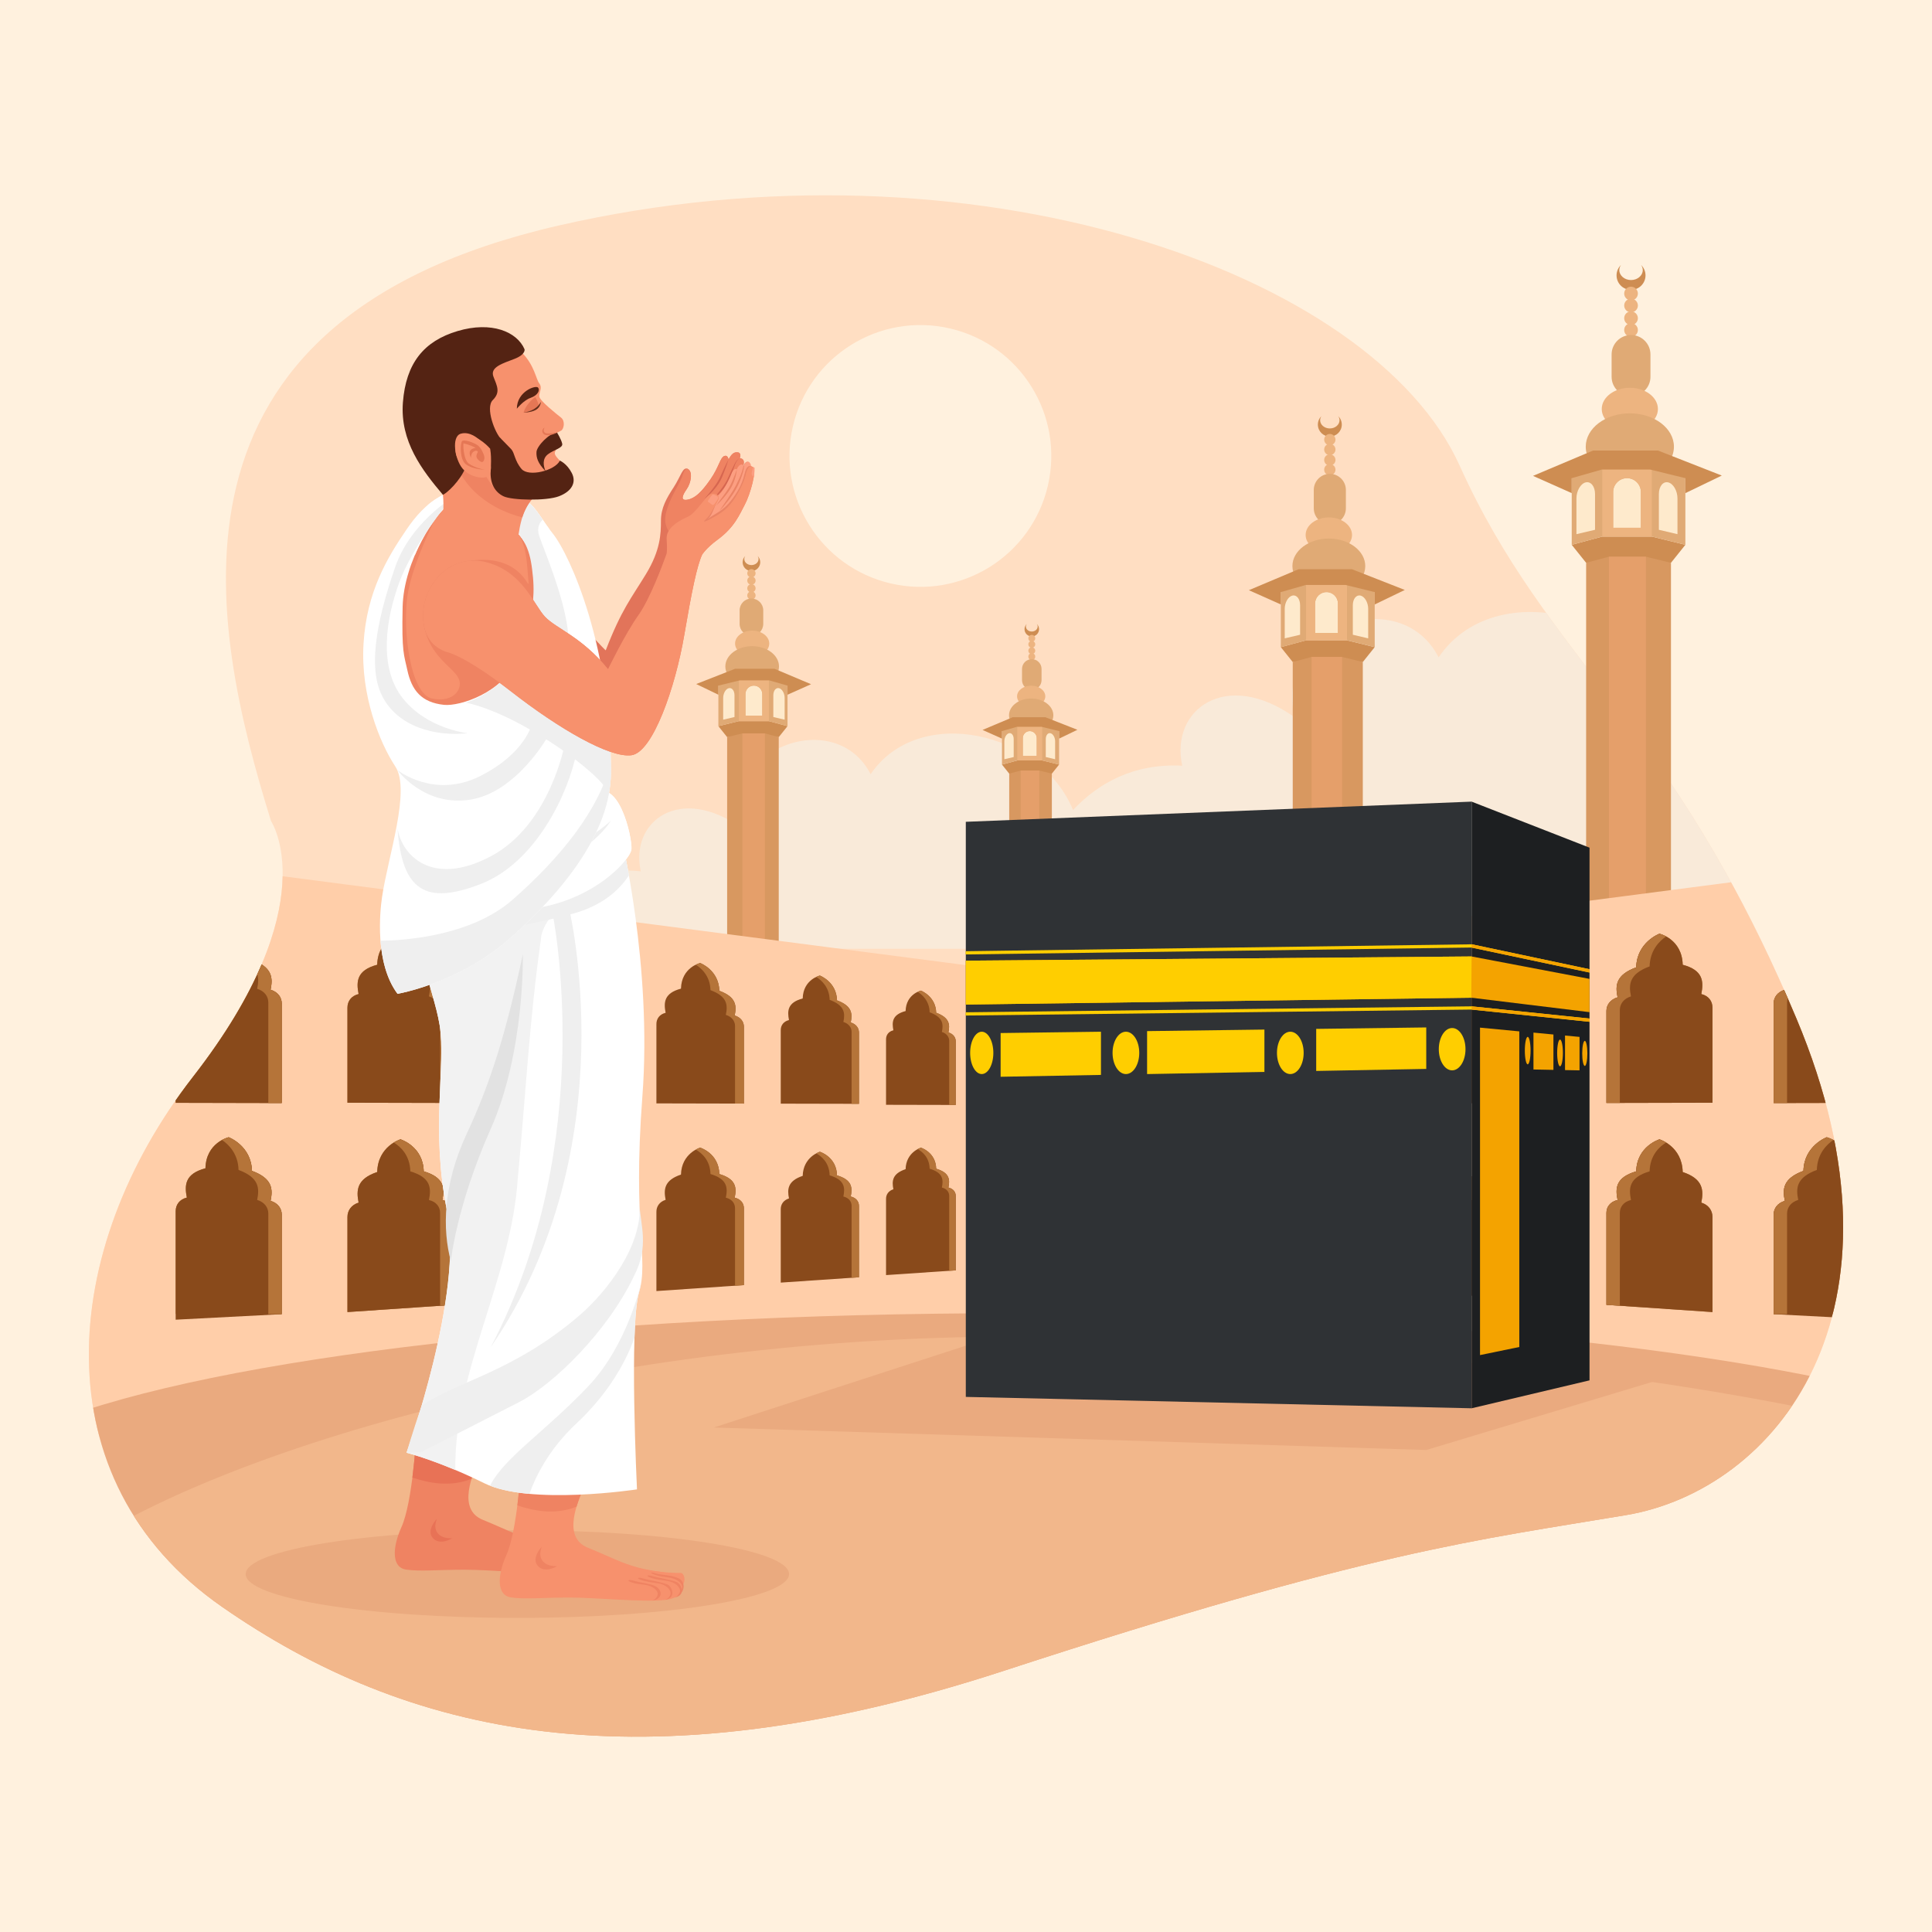 <svg xmlns="http://www.w3.org/2000/svg" xmlns:xlink="http://www.w3.org/1999/xlink" x="0px" y="0px" viewBox="0 0 500 500" style="enable-background:new 0 0 500 500;" xml:space="preserve"><g id="BACKGROUND">	<rect style="fill:#FFF1DE;" width="500" height="500"></rect></g><g id="OBJECTS">	<path style="fill:#FFDEC2;" d="M70.143,212.498c0,0,14.503,21.589-20.179,66.168s-39.727,104.386,7.567,137.225  c47.294,32.84,107.497,47.48,202.251,16.513s122.553-33.844,160.992-40.288c38.438-6.444,76.273-52.07,44.114-128.574  c-32.16-76.503-64.516-92.868-87.119-143.015c-22.603-50.146-126.25-86.72-233.333-62.128  C37.353,82.994,54.379,161.656,70.143,212.498z"></path>	<g>		<defs>			<path id="SVGID_1_" d="M70.143,212.498c0,0,14.503,21.589-20.179,66.168s-39.727,104.386,7.567,137.225    c47.294,32.84,107.497,47.48,202.251,16.513s122.553-33.844,160.992-40.288c38.438-6.444,76.273-52.07,44.114-128.574    c-32.16-76.503-64.516-92.868-87.119-143.015c-22.603-50.146-126.25-86.72-233.333-62.128    C37.353,82.994,54.379,161.656,70.143,212.498z"></path>		</defs>		<clipPath id="SVGID_00000096047157810331420460000001846143982533189286_">			<use xlink:href="#SVGID_1_" style="overflow:visible;"></use>		</clipPath>		<path style="clip-path:url(#SVGID_00000096047157810331420460000001846143982533189286_);fill:#F9EAD9;" d="M483.579,255.299   c0,0-5.19-53.602-17.962-64.955c-12.772-11.353-32.641,0-32.641,0c-1.774-30.157-45.059-43.285-60.669-20.223   c-9.934-19.514-42.93-7.983-37.253,15.522c-17.74-12.684-32.286-2.021-29.093,12.516c-12.528-0.636-21.729,4.496-28.265,11.484   c-8.361-20.492-40.027-27.528-52.38-9.278c-8.907-17.495-38.49-7.157-33.4,13.917c-15.905-11.372-28.947-1.812-26.084,11.221   c-17.813-2.235-29.583,13.67-28.629,20.032h182.562c0,0,0.006-0.146,0.007-0.415L483.579,255.299z"></path>	</g>			<ellipse transform="matrix(0.227 -0.974 0.974 0.227 69.288 323.115)" style="fill:#FFF1DE;" cx="238.074" cy="117.935" rx="33.871" ry="33.871"></ellipse>	<g>		<defs>			<path id="SVGID_00000127037828894819373220000008589361825097206409_" d="M70.143,212.498c0,0,14.503,21.589-20.179,66.168    s-39.727,104.386,7.567,137.225c47.294,32.84,107.497,47.48,202.251,16.513s122.553-33.844,160.992-40.288    c38.438-6.444,76.273-52.07,44.114-128.574c-6.154-14.639-12.315-27.076-18.413-37.969    c-8.886-15.872,39.994-160.236-25.902-170.956c-20.242-3.293-23.815,100.792-33.89,83.316    c-3.111-5.396-6.089-11.136-8.914-17.405c-22.603-50.146-126.25-86.72-233.333-62.128    C37.353,82.994,54.379,161.656,70.143,212.498z"></path>		</defs>		<clipPath id="SVGID_00000141449241908650031690000000264245828534942861_">			<use xlink:href="#SVGID_00000127037828894819373220000008589361825097206409_" style="overflow:visible;"></use>		</clipPath>		<g style="clip-path:url(#SVGID_00000141449241908650031690000000264245828534942861_);">			<g>				<g>					<g>						<g>							<path style="fill:#CE8D52;" d="M123.387,115.077c0.202,0.286,0.325,0.617,0.325,0.975c0,1.05-1.001,1.902-2.237,1.902        s-2.237-0.852-2.237-1.902c0-0.358,0.123-0.689,0.325-0.975c-0.521,0.502-0.849,1.204-0.849,1.985        c0,1.524,1.236,2.76,2.76,2.76c1.524,0,2.76-1.236,2.76-2.76C124.236,116.281,123.909,115.579,123.387,115.077z"></path>							<circle style="fill:#EDB480;" cx="121.476" cy="127.473" r="1.304"></circle>							<path style="fill:#EDB480;" d="M122.78,120.529c0,0.72-0.584,1.304-1.304,1.304c-0.72,0-1.304-0.584-1.304-1.304        c0-0.72,0.584-1.304,1.304-1.304C122.196,119.225,122.78,119.809,122.78,120.529z"></path>							<path style="fill:#EDB480;" d="M122.78,122.811c0,0.72-0.584,1.304-1.304,1.304c-0.72,0-1.304-0.584-1.304-1.304        c0-0.72,0.584-1.304,1.304-1.304C122.196,121.507,122.78,122.091,122.78,122.811z"></path>							<circle style="fill:#EDB480;" cx="121.476" cy="125.229" r="1.304"></circle>							<path style="fill:#E0AA75;" d="M121.476,140.101L121.476,140.101c-2.037,0-3.703-1.667-3.703-3.703v-4.265        c0-2.037,1.666-3.703,3.703-3.703l0,0c2.037,0,3.704,1.666,3.704,3.703v4.265        C125.179,138.434,123.513,140.101,121.476,140.101z"></path>							<path style="fill:#EDB480;" d="M127.058,142.535c0,2.236-2.397,4.049-5.353,4.049s-5.353-1.813-5.353-4.049        c0-2.236,2.397-4.049,5.353-4.049S127.058,140.299,127.058,142.535z"></path>							<path style="fill:#E0AA75;" d="M116.259,154.556h10.891c1.809-1.166,2.96-2.899,2.96-4.838c0-3.511-3.763-6.357-8.405-6.357        c-4.642,0-8.405,2.846-8.405,6.357C113.3,151.657,114.45,153.39,116.259,154.556z"></path>							<g>								<polygon style="fill:#CE8D52;" points="126.959,166.849 117.524,166.849 111.118,168.422 113.865,171.856 118.646,171.856          125.689,171.856 130.035,171.856 132.782,168.422         "></polygon>								<polygon style="fill:#D89860;" points="130.035,237.625 113.865,237.625 113.865,171.856 118.646,170.682 125.688,170.682          130.035,171.856         "></polygon>								<rect x="118.646" y="170.682" style="fill:#E59F6A;" width="7.042" height="66.943"></rect>							</g>							<polygon style="fill:#FEEACC;" points="132.198,167.654 126.848,166.126 117.634,166.126 112.023,167.654 112.023,154.248         132.198,154.248        "></polygon>							<path style="fill:#E0AA75;" d="M126.959,153.279h-9.435l-6.406,1.572v13.57l6.406-1.572h9.435l5.824,1.572v-13.57        L126.959,153.279z M116.169,165.56l-3.545,0.833v-6.814c0-1.452,0.798-2.828,1.773-3.057        c0.975-0.229,1.772,0.772,1.772,2.224V165.56z M124.882,165.172h-5.282v-6.814c0-1.452,1.188-2.641,2.641-2.641        c1.452,0,2.641,1.188,2.641,2.641V165.172z M131.883,166.393l-3.545-0.833v-6.814c0-1.452,0.798-2.453,1.773-2.224        c0.975,0.229,1.773,1.605,1.773,3.057V166.393z"></path>							<path style="fill:#EDB480;" d="M126.959,153.279h-9.435v13.57h9.435V153.279z M124.882,165.172h-5.282v-6.814        c0-1.452,1.188-2.641,2.641-2.641c1.452,0,2.641,1.188,2.641,2.641V165.172z"></path>							<polygon style="fill:#CE8D52;" points="128.708,150.449 116.346,150.449 104.177,155.222 111.118,158.571 111.118,155.717         117.817,154.077 127.044,154.077 132.782,155.717 132.782,158.571 140.16,155.28        "></polygon>						</g>						<g>							<path style="fill:#CE8D52;" d="M196.049,143.865c0.167,0.236,0.269,0.509,0.269,0.805c0,0.868-0.827,1.571-1.848,1.571        c-1.02,0-1.848-0.703-1.848-1.571c0-0.296,0.102-0.569,0.269-0.805c-0.431,0.415-0.701,0.995-0.701,1.64        c0,1.259,1.021,2.28,2.28,2.28c1.259,0,2.28-1.021,2.28-2.28C196.75,144.86,196.48,144.28,196.049,143.865z"></path>							<path style="fill:#EDB480;" d="M195.547,154.105c0,0.595-0.482,1.077-1.077,1.077c-0.595,0-1.077-0.482-1.077-1.077        c0-0.595,0.482-1.077,1.077-1.077C195.065,153.027,195.547,153.51,195.547,154.105z"></path>							<path style="fill:#EDB480;" d="M195.547,148.369c0,0.595-0.482,1.077-1.077,1.077c-0.595,0-1.077-0.482-1.077-1.077        c0-0.595,0.482-1.077,1.077-1.077C195.065,147.291,195.547,147.774,195.547,148.369z"></path>							<path style="fill:#EDB480;" d="M195.547,150.254c0,0.595-0.482,1.077-1.077,1.077c-0.595,0-1.077-0.482-1.077-1.077        c0-0.595,0.482-1.077,1.077-1.077C195.065,149.177,195.547,149.659,195.547,150.254z"></path>							<path style="fill:#EDB480;" d="M195.547,152.251c0,0.595-0.482,1.077-1.077,1.077c-0.595,0-1.077-0.482-1.077-1.077        s0.482-1.077,1.077-1.077C195.065,151.174,195.547,151.656,195.547,152.251z"></path>							<path style="fill:#E0AA75;" d="M194.47,164.536L194.47,164.536c-1.683,0-3.059-1.377-3.059-3.059v-3.523        c0-1.683,1.377-3.059,3.059-3.059l0,0c1.683,0,3.059,1.376,3.059,3.059v3.523        C197.529,163.159,196.152,164.536,194.47,164.536z"></path>							<path style="fill:#EDB480;" d="M199.081,166.546c0,1.847-1.98,3.344-4.422,3.344c-2.442,0-4.421-1.497-4.421-3.344        c0-1.847,1.98-3.344,4.421-3.344C197.101,163.202,199.081,164.699,199.081,166.546z"></path>							<path style="fill:#E0AA75;" d="M190.161,176.476h8.997c1.494-0.963,2.445-2.395,2.445-3.996c0-2.9-3.108-5.251-6.943-5.251        s-6.943,2.351-6.943,5.251C187.716,174.081,188.667,175.513,190.161,176.476z"></path>							<g>								<polygon style="fill:#CE8D52;" points="198.999,186.63 191.206,186.63 185.914,187.929 188.183,190.766 192.133,190.766          197.95,190.766 201.54,190.766 203.809,187.929         "></polygon>								<polygon style="fill:#D89860;" points="201.54,245.093 188.183,245.093 188.183,190.766 192.133,189.796 197.949,189.796          201.54,190.766         "></polygon>								<rect x="192.133" y="189.796" style="fill:#E59F6A;" width="5.817" height="55.297"></rect>							</g>							<polygon style="fill:#FEEACC;" points="203.327,187.295 198.908,186.032 191.296,186.032 186.662,187.295 186.662,176.221         203.327,176.221        "></polygon>							<path style="fill:#E0AA75;" d="M198.999,175.421h-7.793l-5.292,1.299v11.209l5.292-1.299h7.793l4.811,1.299V176.72        L198.999,175.421z M190.086,185.565l-2.928,0.688v-5.628c0-1.2,0.659-2.336,1.464-2.525c0.805-0.189,1.464,0.638,1.464,1.837        V185.565z M197.283,185.245h-4.363v-5.628c0-1.2,0.981-2.181,2.181-2.181s2.181,0.982,2.181,2.181V185.245z M203.066,186.253        l-2.928-0.688v-5.628c0-1.2,0.659-2.027,1.464-1.837c0.805,0.189,1.464,1.326,1.464,2.525V186.253z"></path>							<path style="fill:#EDB480;" d="M198.999,175.421h-7.793v11.209h7.793V175.421z M197.283,185.245h-4.363v-5.628        c0-1.2,0.981-2.181,2.181-2.181s2.181,0.982,2.181,2.181V185.245z"></path>							<polygon style="fill:#CE8D52;" points="200.444,173.083 190.233,173.083 180.18,177.026 185.914,179.792 185.914,177.435         191.448,176.08 199.069,176.08 203.809,177.435 203.809,179.792 209.903,177.074        "></polygon>						</g>					</g>					<g>						<g>							<path style="fill:#CE8D52;" d="M419.515,68.57c-0.274,0.388-0.442,0.837-0.442,1.323c0,1.426,1.36,2.582,3.037,2.582        c1.677,0,3.037-1.156,3.037-2.582c0-0.486-0.167-0.935-0.441-1.323c0.708,0.682,1.153,1.635,1.153,2.695        c0,2.07-1.678,3.748-3.748,3.748c-2.07,0-3.748-1.678-3.748-3.748C418.363,70.204,418.807,69.251,419.515,68.57z"></path>							<circle style="fill:#EDB480;" cx="422.11" cy="85.4" r="1.771"></circle>							<circle style="fill:#EDB480;" cx="422.11" cy="75.972" r="1.771"></circle>							<path style="fill:#EDB480;" d="M420.34,79.07c0,0.978,0.793,1.771,1.771,1.771c0.978,0,1.771-0.793,1.771-1.771        c0-0.978-0.793-1.771-1.771-1.771C421.132,77.3,420.34,78.092,420.34,79.07z"></path>							<circle style="fill:#EDB480;" cx="422.11" cy="82.353" r="1.771"></circle>							<path style="fill:#E0AA75;" d="M422.11,102.545L422.11,102.545c2.766,0,5.028-2.263,5.028-5.028v-5.79        c0-2.766-2.263-5.028-5.028-5.028l0,0c-2.766,0-5.028,2.263-5.028,5.028v5.79        C417.082,100.282,419.345,102.545,422.11,102.545z"></path>							<ellipse style="fill:#EDB480;" cx="421.799" cy="105.849" rx="7.268" ry="5.497"></ellipse>							<path style="fill:#E0AA75;" d="M429.193,122.171h-14.787c-2.456-1.583-4.018-3.936-4.018-6.568        c0-4.767,5.109-8.632,11.412-8.632c6.303,0,11.412,3.864,11.412,8.632C433.211,118.235,431.649,120.588,429.193,122.171z"></path>							<g>								<polygon style="fill:#CE8D52;" points="414.667,138.861 427.476,138.861 436.174,140.996 432.444,145.658 425.952,145.658          416.391,145.658 410.489,145.658 406.759,140.996         "></polygon>								<polygon style="fill:#D89860;" points="410.489,234.954 432.444,234.954 432.444,145.658 425.952,144.065 416.391,144.065          410.489,145.658         "></polygon>																	<rect x="416.391" y="144.065" transform="matrix(-1 -1.224647e-16 1.224647e-16 -1 842.343 379.019)" style="fill:#E59F6A;" width="9.561" height="90.889"></rect>							</g>							<polygon style="fill:#FEEACC;" points="407.552,139.954 414.816,137.878 427.326,137.878 434.944,139.954 434.944,121.752         407.552,121.752        "></polygon>							<path style="fill:#E0AA75;" d="M406.759,122.572v18.424l7.907-2.135h12.809l8.698,2.135v-18.424l-8.698-2.135h-12.809        L406.759,122.572z M429.316,127.859c0-1.972,1.083-3.331,2.406-3.02c1.324,0.311,2.406,2.179,2.406,4.151v9.251l-4.813-1.13        V127.859z M417.486,127.333c0-1.972,1.613-3.586,3.586-3.586c1.972,0,3.585,1.614,3.585,3.586v9.251h-7.171V127.333z         M407.981,128.99c0-1.972,1.083-3.84,2.407-4.151c1.324-0.311,2.407,1.048,2.407,3.02v9.251l-4.813,1.13V128.99z"></path>							<path style="fill:#EDB480;" d="M414.667,138.861h12.809v-18.424h-12.809V138.861z M417.486,127.333        c0-1.972,1.613-3.586,3.586-3.586c1.972,0,3.585,1.614,3.585,3.586v9.251h-7.171V127.333z"></path>							<polygon style="fill:#CE8D52;" points="412.291,116.594 429.074,116.594 445.597,123.074 436.174,127.621 436.174,123.747         427.078,121.52 414.55,121.52 406.759,123.747 406.759,127.621 396.743,123.154        "></polygon>						</g>						<g>							<path style="fill:#CE8D52;" d="M342.015,107.656c-0.227,0.321-0.365,0.692-0.365,1.093c0,1.178,1.123,2.133,2.508,2.133        c1.385,0,2.509-0.955,2.509-2.133c0-0.401-0.138-0.772-0.365-1.093c0.585,0.563,0.952,1.35,0.952,2.226        c0,1.71-1.386,3.096-3.096,3.096c-1.709,0-3.096-1.386-3.096-3.096C341.063,109.006,341.43,108.219,342.015,107.656z"></path>							<path style="fill:#EDB480;" d="M342.696,121.558c0,0.808,0.655,1.463,1.462,1.463c0.808,0,1.463-0.655,1.463-1.463        c0-0.808-0.655-1.463-1.463-1.463C343.35,120.095,342.696,120.75,342.696,121.558z"></path>							<path style="fill:#EDB480;" d="M342.696,113.77c0,0.808,0.655,1.463,1.462,1.463c0.808,0,1.463-0.655,1.463-1.463        s-0.655-1.463-1.463-1.463C343.35,112.307,342.696,112.962,342.696,113.77z"></path>							<path style="fill:#EDB480;" d="M342.696,116.329c0,0.808,0.655,1.463,1.462,1.463c0.808,0,1.463-0.655,1.463-1.463        s-0.655-1.463-1.463-1.463C343.35,114.867,342.696,115.522,342.696,116.329z"></path>							<path style="fill:#EDB480;" d="M342.696,119.041c0,0.808,0.655,1.462,1.462,1.462c0.808,0,1.463-0.655,1.463-1.462        c0-0.808-0.655-1.463-1.463-1.463C343.35,117.579,342.696,118.233,342.696,119.041z"></path>							<path style="fill:#E0AA75;" d="M344.158,135.72L344.158,135.72c2.285,0,4.154-1.869,4.154-4.153v-4.783        c0-2.285-1.869-4.153-4.154-4.153l0,0c-2.284,0-4.153,1.869-4.153,4.153v4.783        C340.005,133.851,341.874,135.72,344.158,135.72z"></path>							<path style="fill:#EDB480;" d="M337.898,138.45c0,2.508,2.688,4.54,6.003,4.54c3.315,0,6.003-2.033,6.003-4.54        c0-2.508-2.688-4.541-6.003-4.541C340.586,133.909,337.898,135.942,337.898,138.45z"></path>							<path style="fill:#E0AA75;" d="M350.008,151.932h-12.215c-2.029-1.308-3.319-3.251-3.319-5.425        c0-3.938,4.221-7.13,9.427-7.13c5.206,0,9.427,3.192,9.427,7.13C353.328,148.68,352.037,150.624,350.008,151.932z"></path>							<g>								<polygon style="fill:#CE8D52;" points="338.009,165.718 348.59,165.718 355.775,167.481 352.694,171.333 347.331,171.333          339.434,171.333 334.559,171.333 331.478,167.481         "></polygon>								<polygon style="fill:#D89860;" points="334.559,245.093 352.694,245.093 352.694,171.333 347.331,170.016 339.434,170.016          334.559,171.333         "></polygon>																	<rect x="339.434" y="170.016" transform="matrix(-1 -1.224647e-16 1.224647e-16 -1 686.765 415.109)" style="fill:#E59F6A;" width="7.898" height="75.077"></rect>							</g>							<polygon style="fill:#FEEACC;" points="332.133,166.62 338.133,164.906 348.467,164.906 354.759,166.62 354.759,151.585         332.133,151.585        "></polygon>							<path style="fill:#E0AA75;" d="M331.478,152.262v15.219l6.531-1.763h10.581l7.185,1.763v-15.219l-7.185-1.764h-10.581        L331.478,152.262z M350.11,156.63c0-1.629,0.895-2.751,1.988-2.495c1.093,0.257,1.988,1.8,1.988,3.429v7.642l-3.976-0.934        V156.63z M340.338,156.195c0-1.629,1.333-2.962,2.962-2.962c1.629,0,2.961,1.333,2.961,2.962v7.642h-5.923V156.195z         M332.487,157.564c0-1.629,0.895-3.172,1.988-3.429c1.093-0.257,1.988,0.866,1.988,2.495v7.642l-3.976,0.934V157.564z"></path>							<path style="fill:#EDB480;" d="M338.009,165.718h10.581v-15.219h-10.581V165.718z M340.338,156.195        c0-1.629,1.333-2.962,2.962-2.962c1.629,0,2.961,1.333,2.961,2.962v7.642h-5.923V156.195z"></path>							<polygon style="fill:#CE8D52;" points="336.047,147.324 349.911,147.324 363.559,152.678 355.775,156.434 355.775,153.234         348.262,151.393 337.913,151.393 331.478,153.234 331.478,156.434 323.204,152.743        "></polygon>						</g>					</g>				</g>				<g>					<path style="fill:#CE8D52;" d="M265.722,161.477c-0.138,0.195-0.222,0.421-0.222,0.665c0,0.717,0.683,1.298,1.526,1.298      c0.843,0,1.526-0.581,1.526-1.298c0-0.244-0.084-0.47-0.222-0.665c0.356,0.343,0.579,0.822,0.579,1.354      c0,1.04-0.843,1.883-1.883,1.883c-1.04,0-1.883-0.843-1.883-1.883C265.143,162.298,265.366,161.819,265.722,161.477z"></path>					<circle style="fill:#EDB480;" cx="267.026" cy="169.935" r="0.89"></circle>					<path style="fill:#EDB480;" d="M266.136,165.197c0,0.491,0.398,0.89,0.89,0.89c0.491,0,0.89-0.398,0.89-0.89      c0-0.492-0.398-0.89-0.89-0.89C266.535,164.307,266.136,164.705,266.136,165.197z"></path>					<path style="fill:#EDB480;" d="M266.136,166.753c0,0.492,0.398,0.89,0.89,0.89c0.491,0,0.89-0.398,0.89-0.89      c0-0.491-0.398-0.89-0.89-0.89C266.535,165.864,266.136,166.262,266.136,166.753z"></path>					<path style="fill:#EDB480;" d="M266.136,168.403c0,0.491,0.398,0.89,0.89,0.89c0.491,0,0.89-0.398,0.89-0.89      c0-0.491-0.398-0.89-0.89-0.89C266.535,167.514,266.136,167.912,266.136,168.403z"></path>					<path style="fill:#E0AA75;" d="M267.026,178.551L267.026,178.551c1.39,0,2.527-1.137,2.527-2.527v-2.91      c0-1.39-1.137-2.527-2.527-2.527l0,0c-1.39,0-2.527,1.137-2.527,2.527v2.91C264.499,177.414,265.636,178.551,267.026,178.551z"></path>					<ellipse style="fill:#EDB480;" cx="266.87" cy="180.212" rx="3.652" ry="2.763"></ellipse>					<path style="fill:#E0AA75;" d="M270.586,188.414h-7.431c-1.234-0.796-2.02-1.978-2.02-3.301c0-2.396,2.568-4.338,5.735-4.338      c3.167,0,5.735,1.942,5.735,4.338C272.605,186.436,271.82,187.618,270.586,188.414z"></path>					<g>						<polygon style="fill:#CE8D52;" points="263.285,196.801 269.723,196.801 274.094,197.874 272.219,200.217 268.957,200.217        264.152,200.217 261.186,200.217 259.312,197.874       "></polygon>						<polygon style="fill:#D89860;" points="261.186,256.771 272.219,256.771 272.219,200.217 268.957,199.417 264.152,199.417        261.186,200.217       "></polygon>													<rect x="264.152" y="199.417" transform="matrix(-1 -1.224647e-16 1.224647e-16 -1 533.109 456.188)" style="fill:#E59F6A;" width="4.805" height="57.354"></rect>					</g>					<polygon style="fill:#FEEACC;" points="259.71,197.35 263.361,196.308 269.647,196.308 273.476,197.35 273.476,188.203       259.71,188.203      "></polygon>					<path style="fill:#E0AA75;" d="M259.312,188.615v9.259l3.974-1.073h6.437l4.371,1.073v-9.259l-4.371-1.073h-6.437      L259.312,188.615z M270.647,191.273c0-0.991,0.544-1.674,1.209-1.518c0.665,0.156,1.209,1.095,1.209,2.086v4.649l-2.419-0.568      V191.273z M264.702,191.008c0-0.991,0.811-1.802,1.802-1.802c0.991,0,1.802,0.811,1.802,1.802v4.649h-3.604V191.008z       M259.925,191.841c0-0.991,0.544-1.93,1.209-2.086c0.665-0.156,1.209,0.527,1.209,1.518v4.649l-2.419,0.568V191.841z"></path>					<path style="fill:#EDB480;" d="M263.285,196.801h6.437v-9.259h-6.437V196.801z M264.702,191.008      c0-0.991,0.811-1.802,1.802-1.802c0.991,0,1.802,0.811,1.802,1.802v4.649h-3.604V191.008z"></path>					<polygon style="fill:#CE8D52;" points="262.092,185.611 270.526,185.611 278.83,188.868 274.094,191.153 274.094,189.206       269.523,188.087 263.227,188.087 259.312,189.206 259.312,191.153 254.278,188.908      "></polygon>				</g>			</g>			<g>				<g>					<g>						<polygon style="fill:#FFCEA9;" points="266.554,251.939 -4.359,216.684 -4.359,375.258 266.554,342.695       "></polygon>						<g>							<g>								<g>									<path style="fill:#B57439;" d="M89.919,314.956c0-1.634,0.963-3.119,2.889-3.72c-0.642-3.227-0.481-6.144,4.815-7.917          c0.161-6.698,6.019-8.458,6.019-8.458s5.858,1.765,6.018,8.284c5.296,1.576,5.457,4.298,4.815,7.415          c1.926,0.456,2.889,1.79,2.889,3.329c0,7.936,0,15.871,0,23.807l-27.444,1.866          C89.919,331.361,89.919,323.158,89.919,314.956z"></path>								</g>								<g>									<path style="fill:#894A1B;" d="M89.919,314.956c0-1.634,0.963-3.119,2.889-3.72c-0.642-3.227-0.481-6.144,4.815-7.917          c0.161-6.698,6.019-8.458,6.019-8.458s5.858,1.765,6.018,8.284c5.296,1.576,5.457,4.298,4.815,7.415          c1.926,0.456,2.889,1.79,2.889,3.329c0,7.936,0,15.871,0,23.807l-27.444,1.866          C89.919,331.361,89.919,323.158,89.919,314.956z"></path>								</g>								<g>									<path style="fill:#894A1B;" d="M131.829,314.27c0-1.491,0.879-2.846,2.636-3.395c-0.586-2.945-0.439-5.607,4.394-7.225          c0.146-6.112,5.492-7.718,5.492-7.718s5.346,1.611,5.492,7.56c4.833,1.438,4.979,3.922,4.394,6.767          c1.758,0.416,2.636,1.634,2.636,3.038c0,5.535,0,15.672,0,21.714l-25.044,1.703          C131.829,330.241,131.829,319.962,131.829,314.27z"></path>								</g>								<g>									<path style="fill:#894A1B;" d="M169.879,313.583c0-1.348,0.795-2.574,2.383-3.07c-0.53-2.663-0.397-5.07,3.973-6.532          c0.132-5.526,4.966-6.978,4.966-6.978s4.833,1.456,4.966,6.835c4.37,1.3,4.502,3.546,3.973,6.118          c1.589,0.376,2.383,1.477,2.383,2.746c0,3.233,0,15.395,0,19.883l-22.644,1.54          C169.879,328.974,169.879,316.887,169.879,313.583z"></path>								</g>								<g>									<path style="fill:#894A1B;" d="M202.056,312.897c0-1.205,0.71-2.301,2.131-2.744c-0.474-2.381-0.355-4.533,3.552-5.84          c0.118-4.941,4.439-6.239,4.439-6.239s4.321,1.302,4.439,6.111c3.907,1.162,4.025,3.17,3.552,5.47          c1.421,0.336,2.131,1.321,2.131,2.455c0,1.034,0,15.834,0,18.451l-20.244,1.377          C202.056,328.077,202.056,313.937,202.056,312.897z"></path>								</g>							</g>							<g>								<path style="fill:#B57439;" d="M113.895,313.889c0-1.539-0.963-2.873-2.889-3.329c0.642-3.117,0.482-5.839-4.815-7.415         c-0.103-4.174-2.537-6.393-4.278-7.454c0.972-0.598,1.728-0.83,1.728-0.83s5.858,1.765,6.018,8.284         c5.296,1.576,5.457,4.298,4.815,7.415c1.926,0.456,2.889,1.79,2.889,3.329c0,7.936,0,15.871,0,23.807l-3.468,0.236         C113.895,330.352,113.895,321.044,113.895,313.889z"></path>								<path style="fill:#B57439;" d="M153.964,313.296c0-1.404-0.879-2.621-2.636-3.038c0.586-2.844,0.439-5.329-4.394-6.767         c-0.096-3.915-2.439-5.943-4.033-6.878c0.824-0.488,1.45-0.682,1.45-0.682s5.346,1.611,5.492,7.56         c4.833,1.438,4.979,3.922,4.394,6.767c1.758,0.416,2.636,1.634,2.636,3.038c0,5.535,0,15.672,0,21.714l-2.909,0.198         C153.964,328.872,153.964,318.404,153.964,313.296z"></path>								<path style="fill:#B57439;" d="M190.23,312.703c0-1.269-0.795-2.37-2.384-2.746c0.53-2.572,0.397-4.818-3.973-6.118         c-0.091-3.678-2.378-5.52-3.816-6.319c0.662-0.371,1.144-0.517,1.144-0.517s4.833,1.456,4.966,6.835         c4.37,1.3,4.502,3.546,3.973,6.118c1.589,0.376,2.383,1.477,2.383,2.746c0,3.233,0,15.395,0,19.883l-2.294,0.156         C190.23,327.59,190.23,315.738,190.23,312.703z"></path>								<path style="fill:#B57439;" d="M220.397,312.109c0-1.135-0.71-2.119-2.131-2.455c0.474-2.299,0.355-4.307-3.551-5.47         c-0.083-3.354-2.206-4.999-3.486-5.689c0.552-0.3,0.948-0.422,0.948-0.422s4.321,1.302,4.439,6.111         c3.907,1.162,4.025,3.17,3.552,5.47c1.421,0.336,2.131,1.32,2.131,2.455c0,1.034,0,15.834,0,18.451l-1.902,0.129         C220.397,326.632,220.397,313.069,220.397,312.109z"></path>							</g>						</g>						<g>							<g>								<g>									<path style="fill:#B57439;" d="M89.919,260.777c0-1.634,0.963-3.052,2.889-3.518c-0.642-3.272-0.481-6.178,4.815-7.579          c0.161-6.687,6.019-8.035,6.019-8.035s5.858,2.176,6.018,8.707c5.296,1.947,5.457,4.681,4.815,7.753          c1.926,0.591,2.889,1.993,2.889,3.531c0,7.936,0,15.872,0,23.807l-27.444-0.06          C89.919,277.181,89.919,268.979,89.919,260.777z"></path>								</g>								<g>									<path style="fill:#894A1B;" d="M89.919,260.777c0-1.634,0.963-3.052,2.889-3.518c-0.642-3.272-0.481-6.178,4.815-7.579          c0.161-6.687,6.019-8.035,6.019-8.035s5.858,2.176,6.018,8.707c5.296,1.947,5.457,4.681,4.815,7.753          c1.926,0.591,2.889,1.993,2.889,3.531c0,7.936,0,15.872,0,23.807l-27.444-0.06          C89.919,277.181,89.919,268.979,89.919,260.777z"></path>								</g>								<g>									<path style="fill:#894A1B;" d="M131.829,263.031c0-1.491,0.879-2.785,2.636-3.21c-0.586-2.986-0.439-5.638,4.394-6.916          c0.146-6.102,5.492-7.333,5.492-7.333s5.346,1.985,5.492,7.945c4.833,1.777,4.979,4.271,4.394,7.075          c1.758,0.54,2.636,1.819,2.636,3.223c0,5.535,0,15.672,0,21.714l-25.044-0.055          C131.829,279.003,131.829,268.723,131.829,263.031z"></path>								</g>								<g>									<path style="fill:#894A1B;" d="M169.879,265.015c0-1.348,0.795-2.518,2.383-2.902c-0.53-2.7-0.397-5.098,3.973-6.254          c0.132-5.517,4.966-6.63,4.966-6.63s4.833,1.795,4.966,7.184c4.37,1.607,4.502,3.862,3.973,6.397          c1.589,0.488,2.383,1.644,2.383,2.914c0,3.233,0,15.395,0,19.883l-22.644-0.049          C169.879,280.405,169.879,268.319,169.879,265.015z"></path>								</g>								<g>									<path style="fill:#894A1B;" d="M202.056,266.586c0-1.205,0.71-2.251,2.131-2.595c-0.474-2.414-0.355-4.557,3.552-5.591          c0.118-4.932,4.439-5.927,4.439-5.927s4.321,1.605,4.439,6.422c3.907,1.437,4.025,3.453,3.552,5.719          c1.421,0.436,2.131,1.47,2.131,2.605c0,1.034,0,15.834,0,18.451l-20.244-0.044          C202.056,281.766,202.056,267.626,202.056,266.586z"></path>								</g>							</g>							<g>								<path style="fill:#B57439;" d="M113.895,261.392c0-1.539-0.963-2.94-2.889-3.532c0.642-3.072,0.482-5.805-4.815-7.753         c-0.103-4.182-2.537-6.571-4.278-7.754c0.972-0.53,1.728-0.709,1.728-0.709s5.858,2.176,6.018,8.706         c5.296,1.947,5.457,4.681,4.815,7.753c1.926,0.591,2.889,1.993,2.889,3.531c0,7.936,0,15.872,0,23.807l-3.468-0.008         C113.895,277.855,113.895,268.547,113.895,261.392z"></path>								<g>									<path style="fill:#B57439;" d="M45.463,258.817c0-1.634,0.963-3.052,2.889-3.518c-0.642-3.272-0.481-6.178,4.815-7.579          c0.16-6.687,6.019-8.036,6.019-8.036s5.858,2.176,6.018,8.707c5.296,1.947,5.457,4.681,4.815,7.753          c1.926,0.591,2.889,1.993,2.889,3.531c0,7.936,0,17.861,0,25.797l-27.444-0.06          C45.463,277.211,45.463,267.019,45.463,258.817z"></path>								</g>								<g>									<path style="fill:#894A1B;" d="M45.463,258.817c0-1.634,0.963-3.052,2.889-3.518c-0.642-3.272-0.481-6.178,4.815-7.579          c0.16-6.687,6.019-8.036,6.019-8.036s5.858,2.176,6.018,8.707c5.296,1.947,5.457,4.681,4.815,7.753          c1.926,0.591,2.889,1.993,2.889,3.531c0,7.936,0,17.861,0,25.797l-27.444-0.06          C45.463,277.211,45.463,267.019,45.463,258.817z"></path>								</g>								<path style="fill:#B57439;" d="M69.439,259.432c0-1.539-0.963-2.94-2.889-3.532c0.642-3.072,0.482-5.805-4.815-7.753         c-0.103-4.182-2.537-6.571-4.278-7.754c0.972-0.53,1.728-0.709,1.728-0.709s5.858,2.176,6.018,8.706         c5.296,1.947,5.457,4.681,4.815,7.753c1.926,0.591,2.889,1.993,2.889,3.531c0,7.936,0,17.861,0,25.797l-3.468-0.008         C69.439,277.885,69.439,266.587,69.439,259.432z"></path>								<g>									<path style="fill:#B57439;" d="M45.463,313.451c0-1.634,0.963-3.052,2.889-3.518c-0.642-3.272-0.481-6.178,4.815-7.579          c0.16-6.687,6.019-8.035,6.019-8.035s5.858,2.176,6.018,8.707c5.296,1.948,5.457,4.681,4.815,7.753          c1.926,0.591,2.889,1.993,2.889,3.532c0,7.936,0,17.861,0,25.797l-27.444-0.06          C45.463,331.844,45.463,321.652,45.463,313.451z"></path>								</g>								<g>									<path style="fill:#894A1B;" d="M45.463,313.451c0-1.634,0.963-3.052,2.889-3.518c-0.642-3.272-0.481-6.178,4.815-7.579          c0.16-6.687,6.019-8.035,6.019-8.035s5.858,2.176,6.018,8.707c5.296,1.948,5.457,4.681,4.815,7.753          c1.926,0.591,2.889,1.993,2.889,3.532c0,7.936,0,17.861,0,25.797l-27.444,1.427          C45.463,333.331,45.463,321.652,45.463,313.451z"></path>								</g>								<path style="fill:#B57439;" d="M69.439,314.066c0-1.539-0.963-2.94-2.889-3.531c0.642-3.072,0.482-5.806-4.815-7.753         c-0.103-4.181-2.537-6.571-4.278-7.754c0.972-0.53,1.728-0.709,1.728-0.709s5.858,2.176,6.018,8.706         c5.296,1.948,5.457,4.681,4.815,7.753c1.926,0.591,2.889,1.993,2.889,3.532c0,7.936,0,17.861,0,25.797l-3.468-0.008         C69.439,332.518,69.439,321.221,69.439,314.066z"></path>								<path style="fill:#B57439;" d="M153.964,263.611c0-1.404-0.879-2.683-2.636-3.223c0.586-2.803,0.439-5.298-4.394-7.075         c-0.096-3.921-2.439-6.114-4.033-7.161c0.824-0.43,1.45-0.58,1.45-0.58s5.346,1.985,5.492,7.945         c4.833,1.777,4.979,4.271,4.394,7.075c1.758,0.54,2.636,1.819,2.636,3.223c0,5.535,0,15.672,0,21.714l-2.909-0.006         C153.964,279.187,153.964,268.719,153.964,263.611z"></path>								<path style="fill:#B57439;" d="M190.23,265.562c0-1.269-0.795-2.426-2.384-2.914c0.53-2.535,0.397-4.79-3.973-6.397         c-0.091-3.684-2.378-5.687-3.816-6.586c0.662-0.324,1.144-0.436,1.144-0.436s4.833,1.795,4.966,7.184         c4.37,1.607,4.502,3.862,3.973,6.397c1.589,0.488,2.383,1.644,2.383,2.914c0,3.233,0,15.395,0,19.883l-2.294-0.005         C190.23,280.449,190.23,268.598,190.23,265.562z"></path>								<path style="fill:#B57439;" d="M220.397,267.086c0-1.135-0.71-2.169-2.131-2.605c0.474-2.266,0.355-4.282-3.551-5.719         c-0.083-3.36-2.206-5.154-3.486-5.934c0.552-0.262,0.948-0.355,0.948-0.355s4.321,1.605,4.439,6.422         c3.907,1.437,4.025,3.453,3.552,5.719c1.421,0.436,2.131,1.47,2.131,2.605c0,1.034,0,15.834,0,18.451l-1.902-0.004         C220.397,281.609,220.397,268.045,220.397,267.086z"></path>								<g>									<path style="fill:#894A1B;" d="M229.307,310.228c0-1.074,0.633-2.051,1.899-2.446c-0.422-2.122-0.316-4.04,3.165-5.205          c0.105-4.404,3.957-5.561,3.957-5.561s3.851,1.16,3.957,5.446c3.482,1.036,3.587,2.826,3.165,4.875          c1.266,0.3,1.899,1.177,1.899,2.188c0,0.922,0,16.908,0,19.241l-18.043,1.227          C229.307,326.553,229.307,311.155,229.307,310.228z"></path>								</g>								<path style="fill:#B57439;" d="M245.655,309.526c0-1.012-0.633-1.889-1.899-2.188c0.422-2.049,0.317-3.839-3.165-4.875         c-0.074-2.989-1.966-4.455-3.107-5.07c0.492-0.268,0.845-0.376,0.845-0.376s3.851,1.16,3.957,5.446         c3.482,1.036,3.587,2.826,3.165,4.875c1.266,0.3,1.899,1.177,1.899,2.188c0,0.922,0,16.908,0,19.241l-1.695,0.115         C245.655,325.266,245.655,310.381,245.655,309.526z"></path>								<g>									<path style="fill:#894A1B;" d="M229.307,268.952c0-1.074,0.633-2.006,1.899-2.313c-0.422-2.151-0.316-4.062,3.165-4.983          c0.105-4.396,3.957-5.283,3.957-5.283s3.851,1.431,3.957,5.724c3.482,1.28,3.587,3.077,3.165,5.097          c1.266,0.389,1.899,1.31,1.899,2.322c0,0.922,0,14.112,0,16.445l-18.043-0.039          C229.307,282.482,229.307,269.879,229.307,268.952z"></path>								</g>								<path style="fill:#B57439;" d="M245.655,269.397c0-1.012-0.633-1.933-1.899-2.322c0.422-2.02,0.317-3.817-3.165-5.097         c-0.074-2.994-1.966-4.593-3.107-5.289c0.492-0.233,0.845-0.317,0.845-0.317s3.851,1.431,3.957,5.724         c3.482,1.28,3.587,3.077,3.165,5.097c1.266,0.389,1.899,1.31,1.899,2.322c0,0.922,0,14.112,0,16.445l-1.695-0.004         C245.655,282.341,245.655,270.252,245.655,269.397z"></path>							</g>						</g>					</g>					<g>						<polygon style="fill:#FFCEA9;" points="266.554,251.939 510.269,220.223 510.269,369.82 266.554,350.063       "></polygon>						<g>							<g>								<g>									<g>										<path style="fill:#B57439;" d="M443.188,314.956c0-1.634-0.963-3.119-2.889-3.72c0.642-3.227,0.481-6.144-4.815-7.917           c-0.161-6.698-6.019-8.458-6.019-8.458s-5.858,1.765-6.018,8.284c-5.296,1.576-5.457,4.298-4.815,7.415           c-1.926,0.456-2.889,1.79-2.889,3.329c0,7.936,0,15.871,0,23.807l27.444,1.866           C443.188,331.361,443.188,323.158,443.188,314.956z"></path>									</g>									<g>										<path style="fill:#894A1B;" d="M443.188,314.956c0-1.634-0.963-3.119-2.889-3.72c0.642-3.227,0.481-6.144-4.815-7.917           c-0.161-6.698-6.019-8.458-6.019-8.458s-5.858,1.765-6.018,8.284c-5.296,1.576-5.457,4.298-4.815,7.415           c-1.926,0.456-2.889,1.79-2.889,3.329c0,7.936,0,15.871,0,23.807l27.444,1.866           C443.188,331.361,443.188,323.158,443.188,314.956z"></path>									</g>									<g>										<path style="fill:#894A1B;" d="M401.278,314.27c0-1.491-0.879-2.846-2.636-3.395c0.586-2.945,0.439-5.607-4.394-7.225           c-0.146-6.112-5.492-7.718-5.492-7.718s-5.346,1.611-5.492,7.56c-4.833,1.438-4.98,3.922-4.394,6.767           c-1.758,0.416-2.636,1.634-2.636,3.038c0,5.535,0,15.672,0,21.714l25.044,1.703           C401.278,330.241,401.278,319.962,401.278,314.27z"></path>									</g>									<g>										<path style="fill:#894A1B;" d="M363.228,313.583c0-1.348-0.794-2.574-2.384-3.07c0.53-2.663,0.397-5.07-3.973-6.532           c-0.132-5.526-4.966-6.978-4.966-6.978s-4.833,1.456-4.966,6.835c-4.37,1.3-4.502,3.546-3.973,6.118           c-1.589,0.376-2.384,1.477-2.384,2.746c0,3.233,0,15.395,0,19.883l22.644,1.54           C363.228,328.974,363.228,316.887,363.228,313.583z"></path>									</g>									<g>										<path style="fill:#894A1B;" d="M331.052,312.897c0-1.205-0.71-2.301-2.131-2.744c0.474-2.381,0.355-4.533-3.552-5.84           c-0.118-4.941-4.439-6.239-4.439-6.239s-4.321,1.302-4.439,6.111c-3.907,1.162-4.025,3.17-3.552,5.47           c-1.421,0.336-2.131,1.321-2.131,2.455c0,1.034,0,15.834,0,18.451l20.244,1.377           C331.052,328.077,331.052,313.937,331.052,312.897z"></path>									</g>								</g>								<g>									<path style="fill:#B57439;" d="M419.213,313.889c0-1.539,0.963-2.873,2.889-3.329c-0.642-3.117-0.482-5.839,4.815-7.415          c0.103-4.174,2.537-6.393,4.278-7.454c-0.972-0.598-1.728-0.83-1.728-0.83s-5.858,1.765-6.018,8.284          c-5.296,1.576-5.457,4.298-4.815,7.415c-1.926,0.456-2.889,1.79-2.889,3.329c0,7.936,0,15.871,0,23.807l3.469,0.236          C419.213,330.352,419.213,321.044,419.213,313.889z"></path>									<path style="fill:#B57439;" d="M379.143,313.296c0-1.404,0.879-2.621,2.636-3.038c-0.586-2.844-0.439-5.329,4.394-6.767          c0.096-3.915,2.439-5.943,4.033-6.878c-0.824-0.488-1.45-0.682-1.45-0.682s-5.346,1.611-5.492,7.56          c-4.833,1.438-4.98,3.922-4.394,6.767c-1.758,0.416-2.636,1.634-2.636,3.038c0,5.535,0,15.672,0,21.714l2.909,0.198          C379.143,328.872,379.143,318.404,379.143,313.296z"></path>									<path style="fill:#B57439;" d="M342.878,312.703c0-1.269,0.795-2.37,2.383-2.746c-0.53-2.572-0.397-4.818,3.973-6.118          c0.091-3.678,2.378-5.52,3.816-6.319c-0.662-0.371-1.144-0.517-1.144-0.517s-4.833,1.456-4.966,6.835          c-4.37,1.3-4.502,3.546-3.973,6.118c-1.589,0.376-2.384,1.477-2.384,2.746c0,3.233,0,15.395,0,19.883l2.294,0.156          C342.878,327.59,342.878,315.738,342.878,312.703z"></path>									<path style="fill:#B57439;" d="M312.71,312.109c0-1.135,0.71-2.119,2.131-2.455c-0.474-2.299-0.355-4.307,3.551-5.47          c0.083-3.354,2.206-4.999,3.486-5.689c-0.552-0.3-0.948-0.422-0.948-0.422s-4.321,1.302-4.439,6.111          c-3.907,1.162-4.025,3.17-3.552,5.47c-1.421,0.336-2.131,1.32-2.131,2.455c0,1.034,0,15.834,0,18.451l1.902,0.129          C312.71,326.632,312.71,313.069,312.71,312.109z"></path>								</g>							</g>							<g>								<g>									<g>										<path style="fill:#B57439;" d="M443.188,260.777c0-1.634-0.963-3.052-2.889-3.518c0.642-3.272,0.481-6.178-4.815-7.579           c-0.161-6.687-6.019-8.035-6.019-8.035s-5.858,2.176-6.018,8.707c-5.296,1.947-5.457,4.681-4.815,7.753           c-1.926,0.591-2.889,1.993-2.889,3.531c0,7.936,0,15.872,0,23.807l27.444-0.06           C443.188,277.181,443.188,268.979,443.188,260.777z"></path>									</g>									<g>										<path style="fill:#894A1B;" d="M443.188,260.777c0-1.634-0.963-3.052-2.889-3.518c0.642-3.272,0.481-6.178-4.815-7.579           c-0.161-6.687-6.019-8.035-6.019-8.035s-5.858,2.176-6.018,8.707c-5.296,1.947-5.457,4.681-4.815,7.753           c-1.926,0.591-2.889,1.993-2.889,3.531c0,7.936,0,15.872,0,23.807l27.444-0.06           C443.188,277.181,443.188,268.979,443.188,260.777z"></path>									</g>									<g>										<path style="fill:#894A1B;" d="M401.278,263.031c0-1.491-0.879-2.785-2.636-3.21c0.586-2.986,0.439-5.638-4.394-6.916           c-0.146-6.102-5.492-7.333-5.492-7.333s-5.346,1.985-5.492,7.945c-4.833,1.777-4.98,4.271-4.394,7.075           c-1.758,0.54-2.636,1.819-2.636,3.223c0,5.535,0,15.672,0,21.714l25.044-0.055           C401.278,279.003,401.278,268.723,401.278,263.031z"></path>									</g>									<g>										<path style="fill:#894A1B;" d="M363.228,265.015c0-1.348-0.794-2.518-2.384-2.902c0.53-2.7,0.397-5.098-3.973-6.254           c-0.132-5.517-4.966-6.63-4.966-6.63s-4.833,1.795-4.966,7.184c-4.37,1.607-4.502,3.862-3.973,6.397           c-1.589,0.488-2.384,1.644-2.384,2.914c0,3.233,0,15.395,0,19.883l22.644-0.049           C363.228,280.405,363.228,268.319,363.228,265.015z"></path>									</g>									<g>										<path style="fill:#894A1B;" d="M331.052,266.586c0-1.205-0.71-2.251-2.131-2.595c0.474-2.414,0.355-4.557-3.552-5.591           c-0.118-4.932-4.439-5.927-4.439-5.927s-4.321,1.605-4.439,6.422c-3.907,1.437-4.025,3.453-3.552,5.719           c-1.421,0.436-2.131,1.47-2.131,2.605c0,1.034,0,15.834,0,18.451l20.244-0.044           C331.052,281.766,331.052,267.626,331.052,266.586z"></path>									</g>								</g>								<g>									<path style="fill:#B57439;" d="M419.213,261.392c0-1.539,0.963-2.94,2.889-3.532c-0.642-3.072-0.482-5.805,4.815-7.753          c0.103-4.182,2.537-6.571,4.278-7.754c-0.972-0.53-1.728-0.709-1.728-0.709s-5.858,2.176-6.018,8.706          c-5.296,1.947-5.457,4.681-4.815,7.753c-1.926,0.591-2.889,1.993-2.889,3.531c0,7.936,0,15.872,0,23.807l3.469-0.008          C419.213,277.855,419.213,268.547,419.213,261.392z"></path>									<path style="fill:#B57439;" d="M379.143,263.611c0-1.404,0.879-2.683,2.636-3.223c-0.586-2.803-0.439-5.298,4.394-7.075          c0.096-3.921,2.439-6.114,4.033-7.161c-0.824-0.43-1.45-0.58-1.45-0.58s-5.346,1.985-5.492,7.945          c-4.833,1.777-4.98,4.271-4.394,7.075c-1.758,0.54-2.636,1.819-2.636,3.223c0,5.535,0,15.672,0,21.714l2.909-0.006          C379.143,279.187,379.143,268.719,379.143,263.611z"></path>									<path style="fill:#B57439;" d="M342.878,265.562c0-1.269,0.795-2.426,2.383-2.914c-0.53-2.535-0.397-4.79,3.973-6.397          c0.091-3.684,2.378-5.687,3.816-6.586c-0.662-0.324-1.144-0.436-1.144-0.436s-4.833,1.795-4.966,7.184          c-4.37,1.607-4.502,3.862-3.973,6.397c-1.589,0.488-2.384,1.644-2.384,2.914c0,3.233,0,15.395,0,19.883l2.294-0.005          C342.878,280.449,342.878,268.598,342.878,265.562z"></path>									<path style="fill:#B57439;" d="M312.71,267.086c0-1.135,0.71-2.169,2.131-2.605c-0.474-2.266-0.355-4.282,3.551-5.719          c0.083-3.36,2.206-5.154,3.486-5.934c-0.552-0.262-0.948-0.355-0.948-0.355s-4.321,1.605-4.439,6.422          c-3.907,1.437-4.025,3.453-3.552,5.719c-1.421,0.436-2.131,1.47-2.131,2.605c0,1.034,0,15.834,0,18.451l1.902-0.004          C312.71,281.609,312.71,268.045,312.71,267.086z"></path>									<g>										<path style="fill:#894A1B;" d="M303.8,310.228c0-1.074-0.633-2.051-1.899-2.446c0.422-2.122,0.316-4.04-3.165-5.205           c-0.105-4.404-3.957-5.561-3.957-5.561s-3.851,1.16-3.957,5.446c-3.482,1.036-3.587,2.826-3.165,4.875           c-1.266,0.3-1.899,1.177-1.899,2.188c0,0.922,0,16.908,0,19.241l18.043,1.227C303.8,326.553,303.8,311.155,303.8,310.228z           "></path>									</g>									<path style="fill:#B57439;" d="M287.453,309.526c0-1.012,0.633-1.889,1.899-2.188c-0.422-2.049-0.317-3.839,3.165-4.875          c0.074-2.989,1.966-4.455,3.107-5.07c-0.492-0.268-0.845-0.376-0.845-0.376s-3.851,1.16-3.957,5.446          c-3.482,1.036-3.587,2.826-3.165,4.875c-1.266,0.3-1.899,1.177-1.899,2.188c0,0.922,0,16.908,0,19.241l1.695,0.115          C287.453,325.266,287.453,310.381,287.453,309.526z"></path>									<g>										<path style="fill:#894A1B;" d="M303.8,268.952c0-1.074-0.633-2.006-1.899-2.313c0.422-2.151,0.316-4.062-3.165-4.983           c-0.105-4.396-3.957-5.283-3.957-5.283s-3.851,1.431-3.957,5.724c-3.482,1.28-3.587,3.077-3.165,5.097           c-1.266,0.389-1.899,1.31-1.899,2.322c0,0.922,0,14.112,0,16.445l18.043-0.039C303.8,282.482,303.8,269.879,303.8,268.952           z"></path>									</g>									<path style="fill:#B57439;" d="M287.453,269.397c0-1.012,0.633-1.933,1.899-2.322c-0.422-2.02-0.317-3.817,3.165-5.097          c0.074-2.994,1.966-4.593,3.107-5.289c-0.492-0.233-0.845-0.317-0.845-0.317s-3.851,1.431-3.957,5.724          c-3.482,1.28-3.587,3.077-3.165,5.097c-1.266,0.389-1.899,1.31-1.899,2.322c0,0.922,0,14.112,0,16.445l1.695-0.004          C287.453,282.341,287.453,270.252,287.453,269.397z"></path>								</g>							</g>							<g>								<path style="fill:#B57439;" d="M486.468,258.817c0-1.634-0.963-3.052-2.889-3.518c0.642-3.272,0.482-6.178-4.815-7.579         c-0.161-6.687-6.019-8.036-6.019-8.036s-5.858,2.176-6.018,8.707c-5.296,1.947-5.457,4.681-4.815,7.753         c-1.926,0.591-2.889,1.993-2.889,3.531c0,7.936,0,17.861,0,25.797l27.444-0.06         C486.468,277.211,486.468,267.019,486.468,258.817z"></path>							</g>							<g>								<path style="fill:#894A1B;" d="M486.468,258.817c0-1.634-0.963-3.052-2.889-3.518c0.642-3.272,0.482-6.178-4.815-7.579         c-0.161-6.687-6.019-8.036-6.019-8.036s-5.858,2.176-6.018,8.707c-5.296,1.947-5.457,4.681-4.815,7.753         c-1.926,0.591-2.889,1.993-2.889,3.531c0,7.936,0,17.861,0,25.797l27.444-0.06         C486.468,277.211,486.468,267.019,486.468,258.817z"></path>							</g>							<path style="fill:#B57439;" d="M462.493,259.432c0-1.539,0.963-2.94,2.889-3.532c-0.642-3.072-0.482-5.805,4.815-7.753        c0.103-4.182,2.537-6.571,4.278-7.754c-0.972-0.53-1.728-0.709-1.728-0.709s-5.858,2.176-6.018,8.706        c-5.296,1.947-5.457,4.681-4.815,7.753c-1.926,0.591-2.889,1.993-2.889,3.531c0,7.936,0,17.861,0,25.797l3.468-0.008        C462.493,277.885,462.493,266.587,462.493,259.432z"></path>							<g>								<path style="fill:#B57439;" d="M486.468,313.451c0-1.634-0.963-3.052-2.889-3.518c0.642-3.272,0.482-6.178-4.815-7.579         c-0.161-6.687-6.019-8.035-6.019-8.035s-5.858,2.176-6.018,8.707c-5.296,1.948-5.457,4.681-4.815,7.753         c-1.926,0.591-2.889,1.993-2.889,3.532c0,7.936,0,17.861,0,25.797l27.444-0.06         C486.468,331.844,486.468,321.652,486.468,313.451z"></path>							</g>							<g>								<path style="fill:#894A1B;" d="M486.468,313.451c0-1.634-0.963-3.052-2.889-3.518c0.642-3.272,0.482-6.178-4.815-7.579         c-0.161-6.687-6.019-8.035-6.019-8.035s-5.858,2.176-6.018,8.707c-5.296,1.948-5.457,4.681-4.815,7.753         c-1.926,0.591-2.889,1.993-2.889,3.532c0,7.936,0,17.861,0,25.797l27.444,1.427         C486.468,333.331,486.468,321.652,486.468,313.451z"></path>							</g>							<path style="fill:#B57439;" d="M462.493,314.066c0-1.539,0.963-2.94,2.889-3.531c-0.642-3.072-0.482-5.806,4.815-7.753        c0.103-4.181,2.537-6.571,4.278-7.754c-0.972-0.53-1.728-0.709-1.728-0.709s-5.858,2.176-6.018,8.706        c-5.296,1.948-5.457,4.681-4.815,7.753c-1.926,0.591-2.889,1.993-2.889,3.532c0,7.936,0,17.861,0,25.797l3.468-0.008        C462.493,332.518,462.493,321.221,462.493,314.066z"></path>						</g>					</g>				</g>			</g>		</g>		<path style="clip-path:url(#SVGID_00000141449241908650031690000000264245828534942861_);fill:#EAAA7F;" d="M486.468,360.103   c-49.218-12.239-131.012-20.25-223.614-20.25c-111.354,0-207.085,11.582-249.322,28.174v103.09h472.937V360.103z"></path>		<path style="clip-path:url(#SVGID_00000141449241908650031690000000264245828534942861_);fill:#F2B78B;" d="M489.836,369.531   c-49.218-12.239-134.38-23.618-226.982-23.618c-111.354,0-210.441,30.758-246.839,57.737l-2.483,73.527h472.937L489.836,369.531z"></path>	</g>	<g>		<ellipse style="fill:#EAAA7F;" cx="133.894" cy="407.367" rx="70.31" ry="11.346"></ellipse>		<g>			<g>				<g>					<path style="fill:#EF8362;" d="M136.729,398.328c0,0,3.644,0.919,6.697,1.23c3.053,0.311,4.651,0.333,5.519,0.301      s1.491,1.829,0.618,3.067c-0.874,1.238-6.415-0.569-7.167-0.413C141.644,402.669,136.729,398.328,136.729,398.328z"></path>					<path style="fill:#EF8362;" d="M107.688,372.1c0,0-0.93,16.748-3.793,23.118c-2.37,5.273-2.609,10.448,1.224,10.994      c3.715,0.529,7.962,0.028,15.095,0.028s18.514,1.253,24.773,0.609c6.259-0.644,6.327-6.335-1.59-7.336      c-7.953-1.005-11.426-3.365-18.388-6.156c-6.962-2.791-2.433-12.167-1.145-15.603C125.151,374.319,107.688,372.1,107.688,372.1      z"></path>					<path style="fill:#E87256;" d="M122.039,382.712c0.604-2.003,1.393-3.812,1.823-4.958c1.288-3.436-16.175-5.654-16.175-5.654      s-0.269,4.831-0.961,10.29C110.752,383.742,116.419,384.992,122.039,382.712z"></path>					<path style="fill:#E87256;" d="M113.055,393.07c0,0-2.863,3.006-1.002,5.01c1.861,2.004,5.01,0,5.01,0      C114.344,398.295,111.624,396.757,113.055,393.07z"></path>				</g>				<path style="fill:#EF8362;" d="M141.648,407.024c-0.124,0.02,1.123-0.303,1.373-1.47c0.25-1.167-1.292-2.292-3.125-2.583     c-1.833-0.292-2.333-0.19-3.708-0.69s-0.583-0.81,0.875-0.352c1.458,0.458,3.752,0.646,5.169,1.271     C144.226,404.08,144.65,406.535,141.648,407.024z"></path>				<path style="fill:#EF8362;" d="M144.982,406.816c-0.124,0.02,1.123-0.303,1.373-1.47c0.25-1.167-1.271-2.479-3.104-2.771     c-1.833-0.292-3.167-0.396-4.542-0.896s-0.688-0.792,0.771-0.333c1.458,0.458,3.907,0.721,5.958,1.458     C146.771,403.284,147.984,406.327,144.982,406.816z"></path>				<path style="fill:#EF8362;" d="M147.424,406.212c-0.124,0.02,1.123-0.303,1.373-1.47c0.25-1.167-1.271-2.479-3.104-2.771     c-1.833-0.292-3.167-0.396-4.542-0.896s-0.688-0.792,0.771-0.333c1.458,0.458,3.906,0.721,5.958,1.458     C149.214,402.679,150.426,405.723,147.424,406.212z"></path>				<path style="fill:#EF8362;" d="M148.195,405.759c-0.115,0.049,0.951-0.767,1.201-1.934c0.25-1.167-1.313-2.416-3.146-2.708     c-1.833-0.292-2.644-0.313-4.019-0.813s-1.086-0.75,0.373-0.292c1.458,0.458,3.917,0.313,5.875,1.271     C150.438,402.242,149.958,405.013,148.195,405.759z"></path>			</g>			<g>				<g>					<path style="fill:#F7916D;" d="M163.896,405.533c0,0,3.644,0.919,6.697,1.23c3.053,0.312,4.651,0.333,5.519,0.301      c0.868-0.031,1.491,1.829,0.618,3.067c-0.874,1.238-6.414-0.569-7.167-0.413C168.811,409.875,163.896,405.533,163.896,405.533z      "></path>					<path style="fill:#F7916D;" d="M134.854,379.306c0,0-0.93,16.748-3.793,23.118c-2.37,5.273-2.609,10.448,1.224,10.994      c3.715,0.529,7.962,0.028,15.095,0.028c7.132,0,18.514,1.253,24.773,0.608c6.259-0.644,6.327-6.335-1.59-7.335      c-7.953-1.005-11.426-3.365-18.388-6.156c-6.962-2.791-2.434-12.167-1.145-15.603      C152.318,381.524,134.854,379.306,134.854,379.306z"></path>					<path style="fill:#EF8362;" d="M149.206,389.918c0.604-2.003,1.393-3.812,1.823-4.958c1.288-3.435-16.175-5.654-16.175-5.654      s-0.269,4.831-0.961,10.29C137.919,390.948,143.586,392.198,149.206,389.918z"></path>					<path style="fill:#EF8362;" d="M140.222,400.276c0,0-2.863,3.006-1.002,5.01c1.861,2.004,5.01,0,5.01,0      C141.51,405.501,138.791,403.962,140.222,400.276z"></path>				</g>				<path style="fill:#EF8362;" d="M168.815,414.229c-0.124,0.02,1.123-0.303,1.373-1.47c0.25-1.167-1.292-2.292-3.125-2.583     c-1.833-0.292-2.333-0.19-3.708-0.69s-0.583-0.81,0.875-0.352c1.458,0.458,3.752,0.646,5.169,1.271     C171.393,411.286,171.817,413.741,168.815,414.229z"></path>				<path style="fill:#EF8362;" d="M172.148,414.021c-0.124,0.02,1.123-0.303,1.373-1.47c0.25-1.167-1.271-2.479-3.104-2.771     c-1.833-0.292-3.167-0.396-4.542-0.896s-0.688-0.792,0.771-0.333c1.458,0.458,3.907,0.721,5.958,1.458     C173.938,410.489,175.15,413.533,172.148,414.021z"></path>				<path style="fill:#EF8362;" d="M174.591,413.417c-0.124,0.02,1.123-0.303,1.373-1.47c0.25-1.167-1.271-2.479-3.104-2.771     c-1.833-0.292-3.167-0.396-4.542-0.896s-0.688-0.792,0.771-0.333c1.458,0.458,3.907,0.721,5.958,1.458     C176.38,409.885,177.593,412.928,174.591,413.417z"></path>				<path style="fill:#EF8362;" d="M175.362,412.965c-0.115,0.049,0.951-0.767,1.201-1.934c0.25-1.167-1.313-2.416-3.146-2.708     c-1.833-0.292-2.644-0.313-4.019-0.813s-1.085-0.75,0.373-0.292c1.458,0.458,3.917,0.313,5.875,1.271     C177.604,409.447,177.125,412.218,175.362,412.965z"></path>			</g>			<g>				<g>					<g>						<path style="fill:#E2745A;" d="M151.918,163.226c0,0,4.359,4.722,4.843,5.086c4.117-10.655,6.66-13.561,10.413-19.737       c3.754-6.175,3.875-10.413,3.875-13.803c0-3.39,1.514-5.926,3.33-8.714c1.816-2.789,2.301-5.392,3.632-4.696       c1.332,0.696,0.848,3.602-0.303,5.237c-1.15,1.635-1.695,3.079,0.242,2.72c1.937-0.359,3.633-1.994,5.873-5.202       c2.24-3.209,2.53-5.57,3.536-6.054c1.005-0.484,1.187,0.848,1.187,0.848c0.835-1.483,1.377-1.954,2.407-1.831       c1.029,0.122,0.499,1.529,0.499,1.529s2.346-0.121,0.045,3.693c-2.301,3.814-3.072,8.718-7.976,12.774       c-4.904,4.056-7.568,11.079-8.052,15.68c-0.484,4.601-1.43,28.114-10.998,35.356c-9.569,7.243-16.911-0.484-20.726-4.036       C139.931,178.523,151.918,163.226,151.918,163.226z"></path>						<path style="fill:#EF8362;" d="M191.452,118.606c0,0,0.53-1.407-0.499-1.529c-1.029-0.122-1.571,0.348-2.407,1.831       c0,0-0.182-1.332-1.187-0.848c-1.005,0.484-1.296,2.845-3.536,6.054c-2.24,3.209-3.935,4.843-5.873,5.202       c-1.937,0.359-1.392-1.085-0.242-2.72c1.15-1.635,1.635-4.541,0.303-5.237c-0.068-0.035-0.132-0.057-0.196-0.076       c-0.329,0.094-0.699,0.392-0.954,1.175c-0.565,1.736-0.888,2.139-2.26,4.763c-1.372,2.623-2.882,6.001-2.341,8.355       c0.541,2.354,1.897,3.39,4.722,3.996c0.543,0.116,1.434,0.163,2.538,0.1c1.109-1.718,2.44-3.309,4-4.6       c4.904-4.056,5.676-8.96,7.976-12.774C193.798,118.485,191.452,118.606,191.452,118.606z"></path>						<path style="fill:#D66650;" d="M188.546,118.909c-0.302,0.961-0.634,1.912-0.995,2.852c-0.368,0.936-0.69,1.889-1.203,2.793       c-0.513,0.888-1.135,1.699-1.81,2.455c-0.677,0.754-1.413,1.452-2.211,2.072c0.668-0.756,1.303-1.531,1.921-2.314       c0.605-0.792,1.194-1.596,1.68-2.453c0.49-0.841,0.838-1.795,1.276-2.698C187.623,120.702,188.07,119.801,188.546,118.909z"></path>						<path style="fill:#D66650;" d="M191.452,118.606c-0.259,0.098-0.449,0.309-0.617,0.516c-0.168,0.212-0.305,0.448-0.423,0.691       c-0.241,0.483-0.386,1.016-0.591,1.526c-0.392,1.032-0.752,2.056-1.233,3.073c-0.508,1.003-1.165,1.91-1.892,2.745       c-0.734,0.829-1.522,1.608-2.396,2.283c0.362-0.416,0.722-0.829,1.067-1.254c0.355-0.416,0.697-0.842,1.02-1.28       c0.663-0.862,1.275-1.761,1.775-2.709c0.457-0.967,0.898-1.99,1.381-2.97c0.12-0.247,0.232-0.497,0.36-0.741       c0.12-0.249,0.234-0.505,0.379-0.743C190.565,119.28,190.916,118.781,191.452,118.606z"></path>						<path style="fill:#F7916D;" d="M132.343,135.578c0,0,6.781,5.005,11.786,13.239c5.005,8.234,4.359,16.629,5.328,21.149       c0.969,4.52,2.26,33.742,5.489,50.855c3.229,17.113-42.428,15.499-42.428,15.499s4.004-17.759-2.453-36.164       c-6.458-18.405-14.086-30.271-10.09-42.864c3.996-12.593,12.792-21.561,14.751-27.975       C123.464,135.134,132.343,135.578,132.343,135.578z"></path>						<path style="fill:#FFFFFF;" d="M110.387,212.749c0,0,23.372,4.641,42.441-6.761c7.203-6.074,10.835,10.877,10.593,13.783       c-0.242,2.906-12.177,16.23-32.364,15.743c-20.187-0.487-22.124,2.097-24.223-2.101       C104.736,229.216,103.445,208.874,110.387,212.749z"></path>						<path style="fill:#EFEFEF;" d="M138.405,211.792c-14.719,3.596-28.018,0.957-28.018,0.957       c-4.981-2.78-5.723,6.908-4.97,14.153C118.165,227.355,131.292,222.124,138.405,211.792z"></path>						<g>							<g>								<path style="fill:#FFFFFF;" d="M160.757,216.624c0,0,8.072,33.258,5.489,67.161c-2.583,33.903,1.717,41.945-0.866,50.663         c-2.583,8.718-0.529,51-0.529,51s-27.745,4.229-39.503-1.583c-11.758-5.812-20.124-7.895-20.124-7.895         s14.849-41.169,10.49-62.479s-0.242-37.778-1.937-48.191c-1.695-10.413-8.234-21.311-3.39-36.083         C115.23,214.444,160.757,216.624,160.757,216.624z"></path>								<path style="fill:#F2F2F2;" d="M140,243c0-2,2-6,5-8c5-3,10-5,15-9c0.863-0.432,1.727-0.483,2.59-0.41         c-1.023-5.628-1.832-8.966-1.832-8.966s-45.527-2.18-50.371,12.593c-4.843,14.772,1.695,25.67,3.39,36.083         c1.695,10.413-2.422,26.881,1.937,48.191s-10.49,62.479-10.49,62.479s4.969,1.243,12.616,4.463         C117.548,354.344,132.253,331.197,134,305C136,284,137,264,140,243z"></path>								<path style="fill:#E2E2E2;" d="M116.677,326.409c0,0,1.404-14.21,10.311-34.229c8.907-20.019,8.321-45.204,8.321-45.204         c-4.258,20.019-8.287,33.106-14.509,46.415C114.578,306.7,114.491,318.259,116.677,326.409z"></path>								<path style="fill:#EFEFEF;" d="M148.165,236.481c5.967-1.591,11.277-4.82,14.595-9.948c-1.103-6.2-2.003-9.91-2.003-9.91         s-45.527-2.179-50.371,12.593c-1.267,3.864-1.75,7.461-1.75,10.855C121.329,242.379,135.258,239.944,148.165,236.481z"></path>								<path style="fill:#EFEFEF;" d="M142.999,236.361c0,0,12.11,58.973-16.011,112.306c35.654-52,20.136-114.284,20.136-114.284         L142.999,236.361z"></path>								<path style="fill:#EFEFEF;" d="M165.493,311.662c0.862,10.678-8.515,22.69-15.379,28.629         c-17.158,14.844-32.217,17.282-41.007,23.556c-2.438,7.101-3.883,12.123-3.883,12.123l3.711-0.136         c5.846-2.98,15.49-7.898,25.364-12.941c8.903-4.548,23.03-18.38,29.826-32.767         C168.075,322.631,165.72,316.891,165.493,311.662z"></path>								<path style="fill:#EFEFEF;" d="M126.821,384.501c2.862,1.114,6.415,1.766,10.197,2.109         c1.475-4.201,4.872-11.429,12.218-18.277c6.891-6.424,12.238-14.355,14.97-22.178c0.17-5.217,0.526-9.52,1.174-11.708         c0.26-0.878,0.448-1.751,0.582-2.642c-0.003,0.012-3.383,16.032-13.63,26.861         C141.09,370.55,130.514,377.159,126.821,384.501z"></path>							</g>							<g>								<path style="fill:#FFFFFF;" d="M152.828,205.988c-4.685,2.801-9.629,4.632-14.423,5.804         c-7.113,10.332-20.24,15.563-32.988,15.11c0.297,2.852,0.825,5.326,1.418,6.512c2.099,4.198,4.036,1.615,24.223,2.101         c20.187,0.487,32.122-12.837,32.364-15.743C163.663,216.866,160.031,199.914,152.828,205.988z"></path>								<path style="fill:#EFEFEF;" d="M158.094,212.386c0,0-7.87,7.992-25.064,11.866c-8.878,2.001-15.748,2.386-20.323,2.292         c-2.414,0.323-4.859,0.445-7.289,0.358c0.131,1.257,0.306,2.44,0.513,3.472C130.86,233.451,152.513,221.41,158.094,212.386z         "></path>							</g>						</g>						<path style="fill:#EF8362;" d="M121.996,145.087c0,0-13.793,9.57-12.217,17.123c1.576,7.554,7.025,10.218,8.72,13.003       c1.695,2.785-0.969,6.781-6.66,5.57c-5.691-1.211-7.628-17.557-6.417-26.396c1.211-8.839,8.234-22.158,8.234-22.158       s-12.714,10.655-13.925,23.854c-1.211,13.198-7.485,30.325,6.126,33.022c13.611,2.697,25.142-3.603,29.911-6.265       c4.769-2.662,6.464-15.739,6.585-16.708c0.121-0.969,0.56-13.319,0.643-13.803c0.083-0.484-5.286-12.966-8.777-14.111       c2.2,3.698,2.164,8.188,2.527,12.062C137.11,154.154,135.656,143.271,121.996,145.087z"></path>						<g>							<path style="fill:#FFFFFF;" d="M142.997,138c-4.682-5.812-5.058-10.332-16.009-11.624        c-10.951-1.292-16.855,3.431-21.808,10.696c-4.953,7.265-10.292,16.104-11.099,29.504c-0.807,13.4,4.198,25.67,8.234,31.805        c4.036,6.135-1.896,23.245-3.448,33.817c-0.535,3.643-1.948,17,4.013,25c0,0,15.813-2.689,28.876-14.167        c14.417-12.668,26.222-27.879,26.338-42.833C158.345,167.948,147.679,143.812,142.997,138z M133.796,170.612        c-3.551,8.613-14.796,12.227-18.879,11.805c-5.867-0.607-8.389-3.789-9.5-9c-0.835-3.917-1.488-4.419-1.217-16.366        c0.271-11.947,8.81-24.862,12.273-26.639c3.462-1.776,9.897,0.808,15.002,5.088c5.105,4.281,6.842,9.119,7.972,15.093        C140.577,156.566,133.796,170.612,133.796,170.612z"></path>							<g>								<path style="fill:#EFEFEF;" d="M132.697,232.809c-11.104,9.757-29.085,10.613-34.229,10.651         c0.36,4.691,1.512,9.848,4.411,13.738c0,0,15.813-2.689,28.876-14.167c14.417-12.668,26.222-27.879,26.338-42.833         c0.008-0.981,0.004-1.954-0.008-2.92C155.006,209.809,144.77,222.2,132.697,232.809z"></path>							</g>							<g>								<path style="fill:#FFFFFF;" d="M126.988,126.376c-7.216-0.851-12.234,0.92-16.24,4.299         c-1.795,4.044-3.182,8.643-3.453,13.153c2.872-6.851,7.015-12.307,9.178-13.416c3.462-1.776,9.897,0.808,15.002,5.088         c5.105,4.281,6.842,9.119,7.972,15.093c0.082,0.435,0.118,0.918,0.122,1.43c1.738-4.511,3.557-10.33,2.928-13.652         c-0.088-0.466-0.182-0.923-0.279-1.375C138.236,131.671,137.299,127.592,126.988,126.376z"></path>							</g>							<path style="fill:#EFEFEF;" d="M116.683,129.08c0,0-10.534,6.418-14.409,17.678c-3.875,11.261-7.541,25.064-3.407,33.298        c4.134,8.234,14.063,10.572,22.175,9.705c0,0-10.557-1.108-16.842-9.1c-6.285-7.992-4.348-20.463-0.836-30.029        C106.875,141.067,116.683,129.08,116.683,129.08z"></path>							<path style="fill:#EFEFEF;" d="M102.879,199.309c0,0,9.445,7.507,21.311,1.574c11.866-5.933,13.479-13.602,13.479-13.602        l4.167,3.25c0,0-8.08,14.468-20.067,16.406C109.781,208.874,102.879,199.309,102.879,199.309z"></path>							<path style="fill:#EFEFEF;" d="M146.118,192.698c0,0-3.811,20.855-19.13,28.927c-15.319,8.073-23.065-0.427-24.108-7.261        c1.123,16.333,7.449,19.925,21.619,14.379c14.17-5.546,22.639-23.379,24.738-34.212        C148.169,192.698,146.118,192.698,146.118,192.698z"></path>							<path style="fill:#EFEFEF;" d="M157.491,185.888l-15.743-5.59c0,0,3.633-3.633,5.161-11.987        c1.528-8.355-6.13-25.912-7.34-29.544c-0.748-2.245,0.122-3.573,0.896-4.262c-0.139-0.205-0.277-0.407-0.414-0.607        c-0.003-0.004-0.005-0.008-0.008-0.012c-0.003-0.005-0.007-0.01-0.011-0.015c-0.123-0.18-0.246-0.357-0.369-0.531        c-0.024-0.034-0.048-0.068-0.071-0.101c-0.002-0.003-0.004-0.006-0.006-0.009c-0.111-0.158-0.223-0.313-0.335-0.467        c-0.011-0.015-0.021-0.029-0.032-0.044c-0.01-0.013-0.02-0.027-0.029-0.04c-0.407-0.556-0.824-1.085-1.274-1.584        c-0.01-0.011-0.02-0.022-0.03-0.034c-1.544-1.701-3.483-3.052-6.778-3.928l0,0h0c-0.269,0.887-1.023,3.414-1.897,6.644        c0.371,0.257,0.739,0.523,1.102,0.799c0.001,0.001,0.001,0.001,0.002,0.001c0.009,0.007,0.017,0.013,0.026,0.019        c0.384,0.293,0.764,0.592,1.136,0.904c5.105,4.281,5.878,7.886,6.462,13.938c1.063,11-4.141,21.174-4.141,21.174        c-0.128,0.312-0.271,0.618-0.421,0.92c-0.046,0.093-0.096,0.185-0.145,0.277c-0.036,0.069-0.076,0.137-0.114,0.206        c-0.055,0.102-0.11,0.204-0.168,0.305c-0.022,0.039-0.042,0.079-0.065,0.118c-0.057,0.097-0.114,0.194-0.173,0.29        c-0.132,0.215-0.27,0.427-0.412,0.636c-0.049,0.073-0.096,0.146-0.147,0.218c-0.006,0.009-0.014,0.018-0.02,0.027        c-0.044,0.062-0.091,0.12-0.136,0.182c-0.149,0.205-0.297,0.41-0.455,0.61c-0.034,0.042-0.07,0.083-0.104,0.125        c-0.097,0.12-0.2,0.236-0.301,0.354c-0.071,0.083-0.139,0.168-0.212,0.25c-0.017,0.02-0.033,0.04-0.051,0.059        c-0.068,0.076-0.137,0.15-0.205,0.225c-0.173,0.188-0.349,0.373-0.529,0.554c-0.068,0.068-0.135,0.137-0.204,0.205        c-0.02,0.02-0.042,0.038-0.062,0.058c-0.085,0.083-0.173,0.163-0.26,0.244c-0.123,0.116-0.243,0.234-0.369,0.347        c-0.021,0.018-0.04,0.038-0.061,0.056c-0.189,0.168-0.384,0.328-0.578,0.489c-0.073,0.06-0.143,0.123-0.216,0.183        c-0.011,0.009-0.021,0.018-0.033,0.027c-0.038,0.031-0.077,0.06-0.116,0.091c-0.241,0.192-0.485,0.378-0.733,0.56        c-0.059,0.044-0.119,0.087-0.179,0.13c-0.047,0.034-0.095,0.065-0.142,0.098c-0.122,0.087-0.245,0.171-0.368,0.255        c-0.083,0.057-0.164,0.116-0.247,0.171c-0.039,0.026-0.077,0.052-0.116,0.078c-0.098,0.064-0.201,0.117-0.299,0.179        c-0.427,0.272-0.858,0.531-1.296,0.776c-0.096,0.054-0.189,0.118-0.286,0.171c-0.014,0.008-0.029,0.015-0.043,0.023        c-0.099,0.054-0.2,0.102-0.3,0.155c-0.149,0.078-0.298,0.156-0.448,0.231c-0.058,0.029-0.115,0.061-0.172,0.089        c-0.025,0.012-0.051,0.025-0.076,0.037c-0.147,0.072-0.295,0.131-0.442,0.199c-0.304,0.142-0.607,0.283-0.912,0.412        c-0.198,0.083-0.395,0.157-0.592,0.234c-0.31,0.122-0.618,0.245-0.927,0.353c-0.029,0.01-0.059,0.023-0.089,0.034        c13.667,2.85,34.877,18.151,36.895,23.357c0.028-0.034,0.047-0.076,0.074-0.11c0.345-1.772,0.541-3.421,0.552-4.901        C158.132,195.222,157.91,190.44,157.491,185.888z"></path>						</g>						<g>							<path style="fill:#F7916D;" d="M140.395,126.659c0,0-3.897,2.301-5.389,7.749c-1.492,5.449-1.007,9.687-1.007,9.687        s-12.108-3.996-14.651-6.538c-2.543-2.543-4.843-3.269-4.843-3.269s0.484-2.785,0.121-6.236        c-0.363-3.451,2.243-11.2,5.359-11.321S140.395,126.659,140.395,126.659z"></path>							<path style="fill:#EF8362;" d="M140.395,126.659c0,0-17.294-10.05-20.411-9.929c-0.885,0.034-1.729,0.685-2.476,1.677        c2.092,7.991,9.565,13.449,17.656,15.491C136.752,128.822,140.395,126.659,140.395,126.659z"></path>							<path style="fill:#F7916D;" d="M125.038,87.306c0,0,6.616,0.484,9.968,3.875c3.352,3.39,3.654,6.841,4.562,8.052        c0.908,1.211-0.121,2.301,0,3.39c0.121,1.09,4.48,4.541,5.63,5.449c1.15,0.908,0.727,3.027,0,3.39        c-0.727,0.363-1.453,0.727-1.453,0.727s0.727,1.816,0.848,2.361c0.121,0.545-0.545,1.332-0.969,2.422        c-0.424,1.09,1.849,2.422,2.287,3.572c0.438,1.15,2.496,4.843-1.015,6.357c-3.511,1.514-13.016,2.301-15.68,0.484        c-2.664-1.816-4.117-5.812-5.509-7.507c-1.392-1.695-4.783-0.727-7.568-0.969c-2.785-0.242-3.875-8.779-3.572-15.438        C112.869,96.811,125.038,87.306,125.038,87.306z"></path>							<path style="fill:#542313;" d="M144.173,111.975c0,0,1.086,1.727,1.328,2.858c0.242,1.13-2.22,1.574-3.713,2.745        c-1.493,1.171-1.171,2.987-0.605,4.359c-2.018-2.099-2.422-3.503-2.341-4.981        C138.922,115.478,142.159,112.023,144.173,111.975z"></path>							<path style="fill:#542313;" d="M144.897,119.21c0,0,1.814,0.728,3.086,3.21c1.271,2.482-0.06,4.765-3.33,6.015        c-3.269,1.25-12.169,1.05-14.348,0c-2.18-1.05-3.546-3.275-3.317-6.673c0.229-3.398,0.069-6.111-0.771-7.408        c1.969-0.712,3.143-1.107,3.143-1.107s2.035,2.03,2.943,2.999c0.908,0.969,0.848,2.967,2.664,5.116        C136.783,123.51,143.628,121.812,144.897,119.21z"></path>							<path style="fill:#542313;" d="M135.754,90.394c0,0,0.363,1.332-2.603,2.482c-2.967,1.15-6.418,2.119-5.449,4.601        c0.969,2.482,1.847,4.056-0.166,6.054c-2.013,1.998,0.617,8.658,2.177,10.111c-2.253,2.119-2.907,2.422-2.907,2.422        s-2.959-3.431-6.047-3.431c-3.088,0-2.866,1.676-2.866,3.855c0,2.18,1.574,3.572,2.603,4.48        c-1.392,3.511-4.904,6.72-5.872,7.083c-5.328-6.296-11.14-13.804-10.353-23.914c0.787-10.11,5.388-15.862,14.167-18.465        C127.217,83.068,133.809,85.857,135.754,90.394z"></path>							<path style="fill:#F7916D;" d="M123.827,113.642c0,0-2.179-2.119-4.601-1.393c-2.422,0.727-1.574,6.539,0.484,9.021        c2.058,2.482,6.296,2.906,6.902,1.635c0.605-1.271,0.727-2.785-0.605-4.42C124.674,116.851,125.2,114.6,123.827,113.642z"></path>							<path style="fill:#E57755;" d="M125.492,121.573c0,0-3.219-0.111-4.914-1.403c-1.695-1.292-1.433-5.378-1.029-5.984        c0.404-0.605,3.108,0.363,3.996,1.009c0.888,0.646,1.251,1.493,1.655,2.462c0.404,0.969-0.01,1.978-0.494,1.917        c-0.484-0.061-1.14-0.666-1.357-1.211c-0.217-0.545,0.328-1.409,0.328-1.409c-0.212-0.65-1.816-0.317-1.786,1.56        c-0.454-0.999-0.787-2.301,1.211-2.603c-1.332-0.727-2.934-1.15-3.117-1.15c-0.183,0-0.092,4.177,1.331,5.207        C122.737,120.998,124.947,121.517,125.492,121.573z"></path>							<path style="fill:#E57755;" d="M138.539,102.744c0,0,0.785,1.362,0.907,2.27c-0.756,1.06-2.491,1.857-3.954,1.746        C135.966,105.136,137.483,103.437,138.539,102.744z"></path>							<path style="fill:#652E1A;" d="M135.491,106.76c0,0,1.927,0.04,3.199-0.686c1.271-0.727,1.271-2.058,1.271-2.058        C139.295,105.378,137.681,106.508,135.491,106.76z"></path>							<path style="fill:#542313;" d="M133.756,105.772c0,0,1.715-2.164,3.572-2.81c1.857-0.646,2.482-1.973,1.917-2.659        C138.68,99.616,133.796,101.255,133.756,105.772z"></path>							<path style="fill:#E57755;" d="M140.94,110.635c-0.204,0.387-0.324,0.81-0.154,1.082c0.034,0.07,0.087,0.135,0.152,0.192        c0.06,0.071,0.108,0.097,0.185,0.135c0.147,0.066,0.341,0.096,0.535,0.113c0.801,0.042,1.651-0.105,2.515-0.182        c-0.384,0.212-0.795,0.362-1.217,0.48c-0.423,0.112-0.862,0.193-1.324,0.175c-0.231-0.011-0.473-0.037-0.714-0.158        c-0.258-0.123-0.427-0.344-0.521-0.593c-0.096-0.259-0.052-0.548,0.067-0.755C140.577,110.91,140.746,110.746,140.94,110.635        z"></path>						</g>						<g>							<path style="fill:#FC9E81;" d="M182.325,131.32c0,0,1.976-1.556,3.819-3.35c1.485-1.446,2.845-4.564,3.047-5.106        c0.777-2.079,1.514-1.392,1.514-1.392c0.204-0.696,0.848-1.372,1.372-1.251c0.525,0.121,0.316,0.967,0.316,0.967        s0.32-1.806,1.208-1.674c0.558,0.083,0.787,0.729,0.833,1.514c0.046,0.785-1.67,10.231-8.289,14.994        c-6.619,4.763-8.299,3.955-8.299,3.794C177.845,139.655,182.325,131.32,182.325,131.32z"></path>							<path style="fill:#EA8465;" d="M194.761,120.816c-0.833-0.454-1.568-0.333-2.068,1.831c-0.324,1.404-0.949,3.019-1.725,4.314        c-1.635,2.724-3.249,4.571-5.671,5.963c-2.422,1.393-3.335,2.512-2.124,1.423c1.211-1.09,1.516-2.904,2.424-4.478        c0.908-1.574-0.182-2.361-1.514-2.058c-1.332,0.303-3.872,4.943-6.052,5.911c-2.18,0.969-5.651,2.825-5.489,5.731        c0.162,2.906,0,3.823,0,3.823c-1.022,2.86-4.31,11.71-7.265,15.874c-3.552,5.005-7.911,14.046-7.911,14.046        c-6.781-8.395-13.4-10.494-16.306-13.561c-2.906-3.067-5.65-11.462-14.853-14.046c-9.202-2.583-15.983,5.005-16.629,12.27        c-0.646,7.265,3.135,9.837,5.812,10.817c0,0,4.521,0.646,16.952,10.332c12.431,9.687,25.531,17.223,31.09,16.442        s11.37-17.733,13.631-30.972c1.954-11.443,3.304-18.058,4.677-20.998c1.125-1.563,2.724-2.9,3.96-3.804        c4.391-3.209,5.661-6.478,7.053-9.081C194.146,127.99,196.063,121.346,194.761,120.816z"></path>							<path style="fill:#F7916D;" d="M194.761,120.816c-0.833-0.454-1.387,0.257-1.886,2.422c-0.324,1.404-1.392,3.549-2.169,4.843        c-1.635,2.724-3.108,4.127-5.529,5.519c-2.422,1.393-3.713,1.857-2.502,0.767c1.211-1.09,2.016-2.925,2.924-4.499        c0.908-1.574-0.182-2.361-1.514-2.058c-1.332,0.303-3.872,4.943-6.052,5.911c-2.18,0.969-5.651,2.825-5.489,5.731        c0.162,2.906,0,3.823,0,3.823c-1.022,2.86-4.31,11.71-7.265,15.874c-3.552,5.005-7.911,14.046-7.911,14.046        c-6.781-8.395-13.4-10.494-16.306-13.561c-2.906-3.067-5.65-11.462-14.853-14.046c-9.202-2.583-15.983,5.005-16.629,12.27        c-0.646,7.265,3.135,9.837,5.812,10.817c0,0,4.521,0.646,16.952,10.332c12.431,9.687,25.531,17.223,31.09,16.442        s11.37-17.733,13.631-30.972c1.954-11.443,3.304-18.058,4.677-20.998c1.125-1.563,2.724-2.9,3.96-3.804        c4.391-3.209,5.661-6.478,7.053-9.081C194.146,127.99,196.063,121.346,194.761,120.816z"></path>							<path style="fill:#FC9E81;" d="M194.866,120.879l0.415,0.134c0,0,0.039,1.589-0.208,2.316        c-0.398-0.045-0.595-0.651-0.549-0.802C194.57,122.375,194.866,120.879,194.866,120.879z"></path>							<path style="fill:#FC9E81;" d="M183.173,129.822c0,0,0.725,0.484,1.127,0.802c0.402,0.318,0.935-0.692,1.28-1.183        c0.344-0.492,0.333-0.739,0.212-0.875c-0.121-0.136-1.088-0.621-1.271-0.621S183.279,129.322,183.173,129.822z"></path>							<path style="fill:#EA8465;" d="M186.145,132.269c0.731-1.084,1.486-2.144,2.204-3.226c0.726-1.077,1.441-2.155,2.038-3.294        c0.593-1.145,1.133-2.325,1.576-3.539c0.107-0.304,0.208-0.611,0.287-0.92c0.082-0.297,0.12-0.647,0.254-0.955        c0.129-0.306,0.327-0.614,0.642-0.763c0.298-0.157,0.728-0.097,0.892,0.202c-0.195-0.281-0.595-0.281-0.851-0.123        c-0.274,0.153-0.435,0.447-0.535,0.74c-0.103,0.302-0.119,0.609-0.169,0.949c-0.059,0.328-0.144,0.646-0.233,0.963        c-0.362,1.265-0.853,2.487-1.446,3.662c-0.592,1.181-1.334,2.274-2.118,3.319        C187.888,130.321,187.057,131.331,186.145,132.269z"></path>							<path style="fill:#EA8465;" d="M190.705,121.472c-0.096,0.92-0.307,1.825-0.599,2.704c-0.288,0.874-0.678,1.745-1.202,2.519        c-0.503,0.783-1.081,1.505-1.683,2.202c-0.604,0.696-1.244,1.358-1.924,1.979l1.65-2.199        c0.542-0.735,1.074-1.475,1.558-2.238c0.244-0.381,0.459-0.773,0.661-1.169c0.192-0.408,0.378-0.821,0.551-1.24        C190.064,123.191,190.392,122.34,190.705,121.472z"></path>						</g>					</g>				</g>			</g>		</g>	</g>	<g>		<polygon style="fill:#EAAA7F;" points="257.077,345.942 184.735,369.436 369.112,375.258 433.972,355.721   "></polygon>		<g>			<g>				<polygon style="fill:#1D1F21;" points="411.367,219.374 380.851,207.462 380.851,364.462 411.367,357.234     "></polygon>				<polygon style="fill:#2F3235;" points="249.95,212.682 380.851,207.462 380.851,364.462 249.95,361.517     "></polygon>			</g>			<g>				<polygon style="fill:#F4A300;" points="249.95,248.617 380.851,247.531 411.367,253.337 411.367,261.947 380.77,258.205      249.95,259.981     "></polygon>				<polygon style="fill:#FFCE00;" points="249.95,248.617 380.851,247.531 380.77,258.205 249.95,259.981     "></polygon>				<g>					<polygon style="fill:#FFCE00;" points="411.361,250.835 380.938,244.393 380.892,244.383 249.904,246.171 249.904,247.009       380.81,245.222 411.361,251.691      "></polygon>				</g>				<polygon style="fill:#F4A300;" points="380.892,244.383 380.851,244.383 380.851,245.231 411.362,251.691 411.362,250.835      380.938,244.393     "></polygon>				<g>					<polygon style="fill:#FFCE00;" points="411.361,263.601 380.846,260.439 249.904,261.98 249.904,262.818 380.808,261.274       411.361,264.443      "></polygon>				</g>				<polygon style="fill:#F4A300;" points="380.851,261.279 411.362,264.443 411.362,263.601 380.851,260.44     "></polygon>				<g>					<g>						<g>							<g>								<polygon style="fill:#FFCE00;" points="258.961,267.35 258.961,278.666 284.928,278.187 284.928,267.008         "></polygon>							</g>							<g>								<polygon style="fill:#FFCE00;" points="296.865,266.851 296.865,277.967 327.23,277.406 327.23,266.451         "></polygon>							</g>							<g>								<polygon style="fill:#FFCE00;" points="340.632,266.274 340.632,277.159 369.112,276.634 369.112,265.899         "></polygon>							</g>							<ellipse style="fill:#FFCE00;" cx="291.385" cy="272.487" rx="3.455" ry="5.479"></ellipse>							<path style="fill:#FFCE00;" d="M337.386,272.487c0,3.026-1.547,5.479-3.455,5.479c-1.908,0-3.455-2.453-3.455-5.479        c0-3.026,1.547-5.479,3.455-5.479C335.839,267.008,337.386,269.461,337.386,272.487z"></path>							<path style="fill:#FFCE00;" d="M379.269,271.529c0,3.026-1.547,5.479-3.455,5.479s-3.455-2.453-3.455-5.479        c0-3.026,1.547-5.479,3.455-5.479S379.269,268.503,379.269,271.529z"></path>							<ellipse style="fill:#FFCE00;" cx="254.075" cy="272.487" rx="3.002" ry="5.479"></ellipse>						</g>					</g>					<g>						<polygon style="fill:#F4A300;" points="383.027,265.951 383.027,350.696 393.195,348.602 393.195,266.919       "></polygon>						<polygon style="fill:#F4A300;" points="402.025,267.729 396.86,267.237 396.86,276.783 402.025,276.882       "></polygon>						<polygon style="fill:#F4A300;" points="408.781,268.351 405.027,267.994 405.027,276.936 408.781,277.008       "></polygon>						<path style="fill:#F4A300;" d="M396.109,271.895c0,1.962-0.332,3.552-0.742,3.552c-0.41,0-0.742-1.59-0.742-3.552       c0-1.962,0.332-3.552,0.742-3.552C395.777,268.343,396.109,269.934,396.109,271.895z"></path>						<path style="fill:#F4A300;" d="M404.477,272.501c0,1.909-0.332,3.456-0.742,3.456c-0.41,0-0.742-1.547-0.742-3.456       c0-1.909,0.332-3.456,0.742-3.456C404.145,269.045,404.477,270.593,404.477,272.501z"></path>						<path style="fill:#F4A300;" d="M410.812,272.618c0,1.791-0.299,3.243-0.668,3.243c-0.369,0-0.667-1.452-0.667-3.243       c0-1.791,0.299-3.244,0.667-3.244C410.513,269.374,410.812,270.826,410.812,272.618z"></path>					</g>				</g>			</g>		</g>	</g></g></svg>